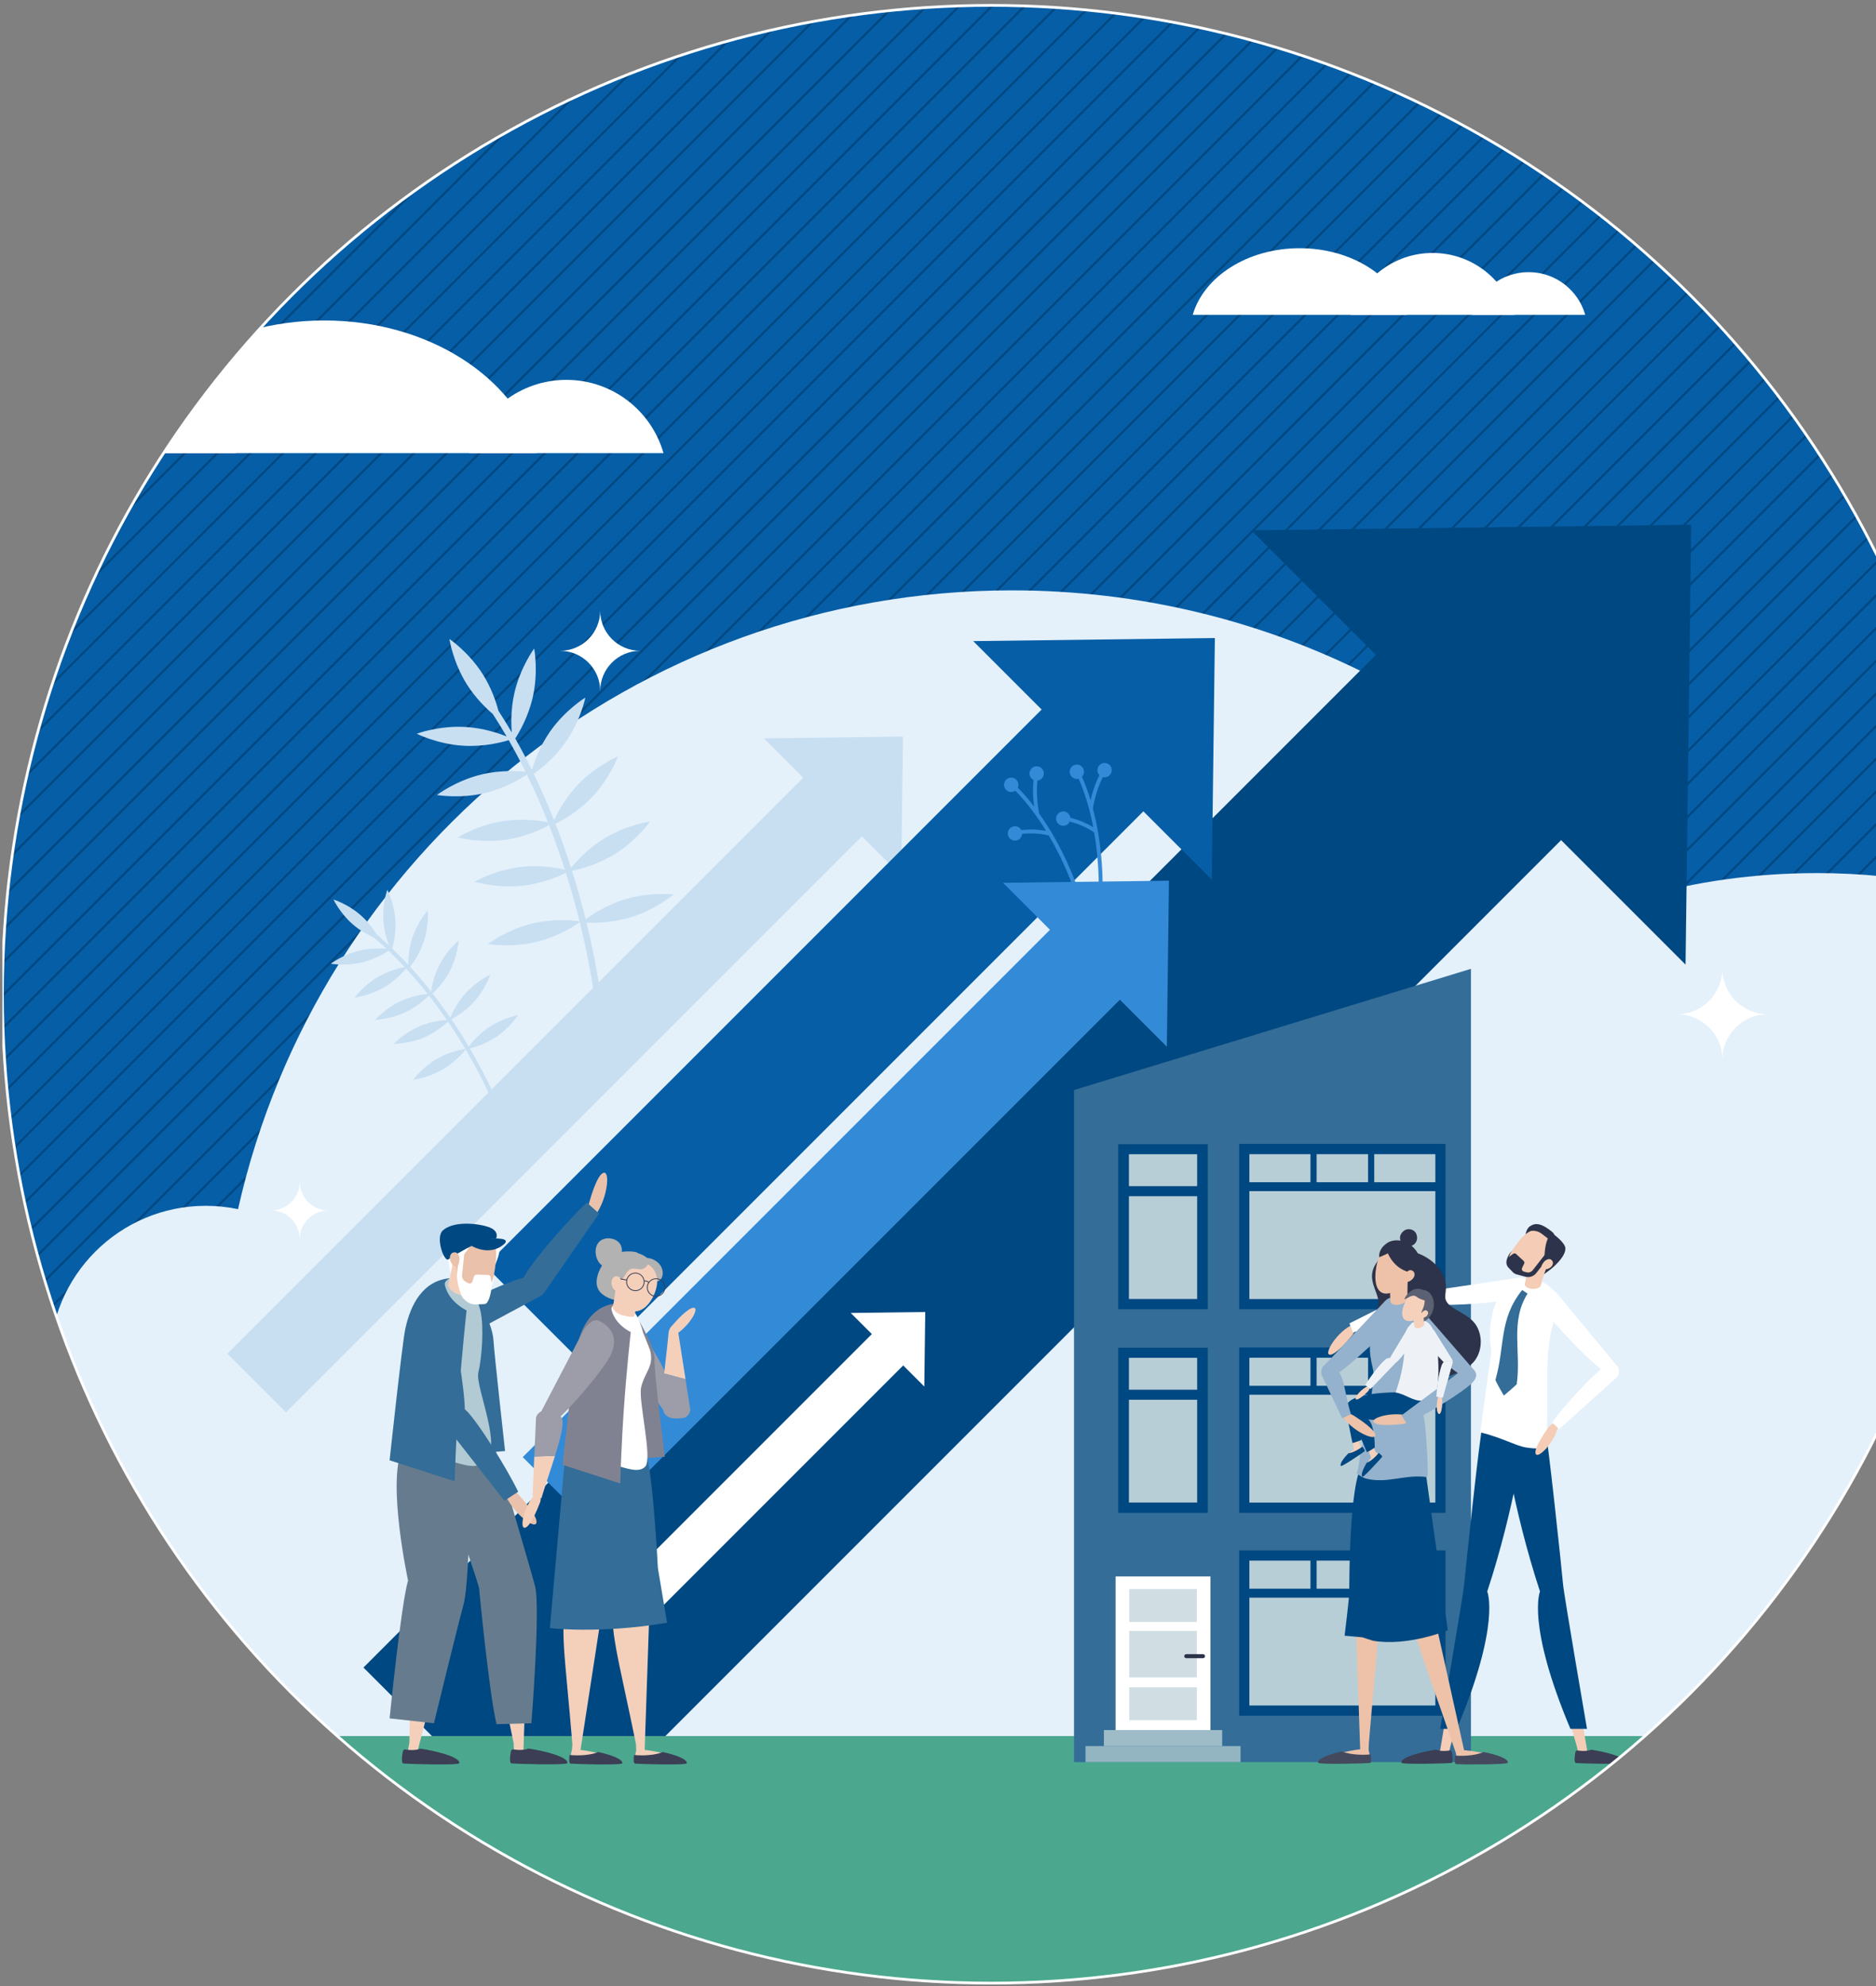 <svg xmlns="http://www.w3.org/2000/svg" xmlns:xlink="http://www.w3.org/1999/xlink" id="_&#x30EC;&#x30A4;&#x30E4;&#x30FC;_1" data-name="&#x30EC;&#x30A4;&#x30E4;&#x30FC; 1" width="684" height="724" viewBox="0 0 684 724"><rect x="0" y="0" width="684" height="724" fill="#808080" stroke="none"/><defs><clipPath id="clippath"><rect x=".88" y=".19" width="683.12" height="723.63" style="fill: none;"></rect></clipPath><clipPath id="clippath-1"><circle cx="361.35" cy="362.43" r="360.47" style="fill: none; stroke: #fff; stroke-miterlimit: 10;"></circle></clipPath><clipPath id="clippath-2"><circle cx="864.82" cy="148.66" r="117.97" style="fill: none;"></circle></clipPath><clipPath id="clippath-3"><circle cx="1124.82" cy="148.66" r="117.97" style="fill: none;"></circle></clipPath></defs><g style="clip-path: url(#clippath); fill: none;"><g><g style="clip-path: url(#clippath-1); fill: none;"><circle cx="361.35" cy="362.43" r="360.47" style="fill: #065ea6;"></circle><g><rect x="-645.12" y="130.9" width="1086.8" height=".78" transform="translate(-122.63 -33.48) rotate(-45)" style="fill: #004881;"></rect><rect x="-639.15" y="136.87" width="1086.8" height=".78" transform="translate(-125.12 -27.51) rotate(-45)" style="fill: #004881;"></rect><rect x="-633.18" y="142.84" width="1086.8" height=".78" transform="translate(-127.59 -21.54) rotate(-45)" style="fill: #004881;"></rect><rect x="-627.22" y="148.81" width="1086.8" height=".78" transform="translate(-130.06 -15.57) rotate(-45)" style="fill: #004881;"></rect><rect x="-621.25" y="154.78" width="1086.8" height=".78" transform="translate(-132.53 -9.6) rotate(-45)" style="fill: #004881;"></rect><rect x="-615.28" y="160.75" width="1086.8" height=".78" transform="translate(-135.01 -3.63) rotate(-45)" style="fill: #004881;"></rect><rect x="-609.31" y="166.72" width="1086.8" height=".78" transform="translate(-137.48 2.35) rotate(-45)" style="fill: #004881;"></rect><rect x="-603.34" y="172.69" width="1086.8" height=".78" transform="translate(-139.95 8.32) rotate(-45)" style="fill: #004881;"></rect><rect x="-597.37" y="178.66" width="1086.8" height=".78" transform="translate(-142.42 14.29) rotate(-45)" style="fill: #004881;"></rect><rect x="-591.4" y="184.63" width="1086.8" height=".78" transform="translate(-144.9 20.26) rotate(-45)" style="fill: #004881;"></rect><rect x="-585.43" y="190.59" width="1086.8" height=".78" transform="translate(-147.36 26.22) rotate(-45)" style="fill: #004881;"></rect><rect x="-579.46" y="196.56" width="1086.8" height=".78" transform="translate(-149.83 32.19) rotate(-45)" style="fill: #004881;"></rect><rect x="-573.49" y="202.53" width="1086.8" height=".78" transform="translate(-152.3 38.16) rotate(-45)" style="fill: #004881;"></rect><rect x="-567.52" y="208.5" width="1086.8" height=".78" transform="translate(-154.77 44.12) rotate(-45)" style="fill: #004881;"></rect><rect x="-561.55" y="214.47" width="1086.8" height=".78" transform="translate(-157.25 50.09) rotate(-45)" style="fill: #004881;"></rect><rect x="-555.58" y="220.44" width="1086.8" height=".78" transform="translate(-159.73 56.08) rotate(-45)" style="fill: #004881;"></rect><rect x="-549.61" y="226.41" width="1086.8" height=".78" transform="translate(-162.21 62.05) rotate(-45)" style="fill: #004881;"></rect><rect x="-543.64" y="232.38" width="1086.8" height=".78" transform="translate(-164.68 68.02) rotate(-45)" style="fill: #004881;"></rect><rect x="-537.67" y="238.35" width="1086.8" height=".78" transform="translate(-167.15 73.99) rotate(-45)" style="fill: #004881;"></rect><rect x="-531.7" y="244.32" width="1086.8" height=".78" transform="translate(-169.62 79.96) rotate(-45)" style="fill: #004881;"></rect><rect x="-525.74" y="250.29" width="1086.8" height=".78" transform="translate(-172.1 85.93) rotate(-45)" style="fill: #004881;"></rect><rect x="-519.77" y="256.26" width="1086.8" height=".78" transform="translate(-174.57 91.9) rotate(-45)" style="fill: #004881;"></rect><rect x="-513.8" y="262.23" width="1086.8" height=".78" transform="translate(-177.04 97.87) rotate(-45)" style="fill: #004881;"></rect><rect x="-507.83" y="268.2" width="1086.8" height=".78" transform="translate(-179.51 103.84) rotate(-45)" style="fill: #004881;"></rect><rect x="-501.86" y="274.17" width="1086.8" height=".78" transform="translate(-181.99 109.81) rotate(-45)" style="fill: #004881;"></rect><rect x="-495.89" y="280.14" width="1086.8" height=".78" transform="translate(-184.46 115.78) rotate(-45)" style="fill: #004881;"></rect><rect x="-489.92" y="286.11" width="1086.8" height=".78" transform="translate(-186.93 121.75) rotate(-45)" style="fill: #004881;"></rect><rect x="-483.95" y="292.08" width="1086.8" height=".78" transform="translate(-189.4 127.72) rotate(-45)" style="fill: #004881;"></rect><rect x="-477.98" y="298.04" width="1086.8" height=".78" transform="translate(-191.86 133.67) rotate(-45)" style="fill: #004881;"></rect><rect x="-472.01" y="304.01" width="1086.8" height=".78" transform="translate(-194.34 139.64) rotate(-45)" style="fill: #004881;"></rect><rect x="-466.04" y="309.98" width="1086.8" height=".78" transform="translate(-196.82 145.63) rotate(-45)" style="fill: #004881;"></rect><rect x="-460.07" y="315.95" width="1086.8" height=".78" transform="translate(-199.29 151.6) rotate(-45)" style="fill: #004881;"></rect><rect x="-454.1" y="321.92" width="1086.8" height=".78" transform="translate(-201.77 157.57) rotate(-45)" style="fill: #004881;"></rect><rect x="-448.13" y="327.89" width="1086.8" height=".78" transform="translate(-204.24 163.54) rotate(-45)" style="fill: #004881;"></rect><rect x="-442.16" y="333.86" width="1086.8" height=".78" transform="translate(-206.71 169.51) rotate(-45)" style="fill: #004881;"></rect><rect x="-436.19" y="339.83" width="1086.8" height=".78" transform="translate(-209.19 175.48) rotate(-45)" style="fill: #004881;"></rect><rect x="-430.22" y="345.8" width="1086.8" height=".78" transform="translate(-211.66 181.45) rotate(-45)" style="fill: #004881;"></rect><rect x="-424.25" y="351.77" width="1086.8" height=".78" transform="translate(-214.13 187.42) rotate(-45)" style="fill: #004881;"></rect><rect x="-418.29" y="357.74" width="1086.8" height=".78" transform="translate(-216.6 193.39) rotate(-45)" style="fill: #004881;"></rect><rect x="-412.32" y="363.71" width="1086.8" height=".78" transform="translate(-219.08 199.36) rotate(-45)" style="fill: #004881;"></rect><rect x="-406.35" y="369.68" width="1086.8" height=".78" transform="translate(-221.53 205.3) rotate(-45)" style="fill: #004881;"></rect><rect x="-400.38" y="375.65" width="1086.8" height=".78" transform="translate(-224.01 211.27) rotate(-45)" style="fill: #004881;"></rect><rect x="-394.41" y="381.62" width="1086.8" height=".78" transform="translate(-226.48 217.24) rotate(-45)" style="fill: #004881;"></rect><rect x="-388.44" y="387.59" width="1086.8" height=".78" transform="translate(-228.95 223.21) rotate(-45)" style="fill: #004881;"></rect><rect x="-382.47" y="393.56" width="1086.8" height=".78" transform="translate(-231.42 229.18) rotate(-45)" style="fill: #004881;"></rect><rect x="-376.5" y="399.52" width="1086.8" height=".78" transform="translate(-233.9 235.15) rotate(-45)" style="fill: #004881;"></rect><rect x="-370.53" y="405.49" width="1086.8" height=".78" transform="translate(-236.37 241.12) rotate(-45)" style="fill: #004881;"></rect><rect x="-364.56" y="411.46" width="1086.8" height=".78" transform="translate(-238.84 247.09) rotate(-45)" style="fill: #004881;"></rect><rect x="-358.59" y="417.43" width="1086.8" height=".78" transform="translate(-241.32 253.06) rotate(-45)" style="fill: #004881;"></rect><rect x="-352.62" y="423.4" width="1086.8" height=".78" transform="translate(-243.81 259.07) rotate(-45.01)" style="fill: #004881;"></rect><rect x="-346.65" y="429.37" width="1086.8" height=".78" transform="translate(-246.28 265.04) rotate(-45.01)" style="fill: #004881;"></rect><rect x="-340.68" y="435.34" width="1086.8" height=".78" transform="translate(-248.75 271.02) rotate(-45.01)" style="fill: #004881;"></rect><rect x="-334.71" y="441.31" width="1086.8" height=".78" transform="translate(-251.22 276.99) rotate(-45.01)" style="fill: #004881;"></rect><rect x="-328.74" y="447.28" width="1086.8" height=".78" transform="translate(-253.7 282.96) rotate(-45.01)" style="fill: #004881;"></rect><rect x="-322.77" y="453.25" width="1086.8" height=".78" transform="translate(-256.17 288.93) rotate(-45.01)" style="fill: #004881;"></rect><rect x="-316.81" y="459.22" width="1086.8" height=".78" transform="translate(-258.64 294.9) rotate(-45.01)" style="fill: #004881;"></rect><rect x="-310.84" y="465.19" width="1086.8" height=".78" transform="translate(-261.12 300.87) rotate(-45.01)" style="fill: #004881;"></rect><rect x="-304.87" y="471.16" width="1086.8" height=".78" transform="translate(-263.57 306.78) rotate(-45)" style="fill: #004881;"></rect><rect x="-298.9" y="477.13" width="1086.8" height=".78" transform="translate(-266.04 312.75) rotate(-45)" style="fill: #004881;"></rect><rect x="-292.93" y="483.1" width="1086.8" height=".78" transform="translate(-268.51 318.72) rotate(-45)" style="fill: #004881;"></rect><rect x="-286.96" y="489.07" width="1086.8" height=".78" transform="translate(-270.99 324.69) rotate(-45)" style="fill: #004881;"></rect><rect x="-280.99" y="495.04" width="1086.8" height=".78" transform="translate(-273.46 330.66) rotate(-45)" style="fill: #004881;"></rect><rect x="-275.02" y="501.01" width="1086.8" height=".78" transform="translate(-275.93 336.63) rotate(-45)" style="fill: #004881;"></rect><rect x="-269.05" y="506.97" width="1086.8" height=".78" transform="translate(-278.42 342.66) rotate(-45.01)" style="fill: #004881;"></rect><rect x="-263.08" y="512.94" width="1086.8" height=".78" transform="translate(-280.9 348.63) rotate(-45.01)" style="fill: #004881;"></rect><rect x="-257.11" y="518.91" width="1086.8" height=".78" transform="translate(-283.37 354.6) rotate(-45.01)" style="fill: #004881;"></rect><rect x="-251.14" y="524.88" width="1086.8" height=".78" transform="translate(-285.84 360.57) rotate(-45.01)" style="fill: #004881;"></rect><rect x="-245.17" y="530.85" width="1086.8" height=".78" transform="translate(-288.31 366.54) rotate(-45.01)" style="fill: #004881;"></rect><rect x="-239.2" y="536.82" width="1086.8" height=".78" transform="translate(-290.79 372.51) rotate(-45.01)" style="fill: #004881;"></rect><rect x="-233.23" y="542.79" width="1086.8" height=".78" transform="translate(-293.26 378.48) rotate(-45.01)" style="fill: #004881;"></rect><rect x="-227.26" y="548.76" width="1086.8" height=".78" transform="translate(-295.73 384.45) rotate(-45.01)" style="fill: #004881;"></rect><rect x="-221.29" y="554.73" width="1086.8" height=".78" transform="translate(-298.2 390.42) rotate(-45.01)" style="fill: #004881;"></rect><rect x="-215.32" y="560.7" width="1086.8" height=".78" transform="translate(-300.66 396.32) rotate(-45)" style="fill: #004881;"></rect><rect x="-209.36" y="566.67" width="1086.8" height=".78" transform="translate(-303.13 402.29) rotate(-45)" style="fill: #004881;"></rect><rect x="-203.39" y="572.64" width="1086.8" height=".78" transform="translate(-305.6 408.26) rotate(-45)" style="fill: #004881;"></rect><rect x="-197.42" y="578.61" width="1086.8" height=".78" transform="translate(-308.08 414.23) rotate(-45)" style="fill: #004881;"></rect><rect x="-191.45" y="584.58" width="1086.8" height=".78" transform="translate(-310.55 420.2) rotate(-45)" style="fill: #004881;"></rect><rect x="-185.48" y="590.55" width="1086.8" height=".78" transform="translate(-313.04 426.25) rotate(-45.01)" style="fill: #004881;"></rect><rect x="-179.51" y="596.52" width="1086.8" height=".78" transform="translate(-315.51 432.22) rotate(-45.01)" style="fill: #004881;"></rect><rect x="-173.54" y="602.49" width="1086.8" height=".78" transform="translate(-317.99 438.19) rotate(-45.01)" style="fill: #004881;"></rect><rect x="-167.57" y="608.46" width="1086.8" height=".78" transform="translate(-320.46 444.16) rotate(-45.01)" style="fill: #004881;"></rect><rect x="-161.6" y="614.42" width="1086.8" height=".78" transform="translate(-322.93 450.13) rotate(-45.01)" style="fill: #004881;"></rect><rect x="-155.63" y="620.39" width="1086.8" height=".78" transform="translate(-325.4 456.1) rotate(-45.01)" style="fill: #004881;"></rect><rect x="-149.66" y="626.36" width="1086.8" height=".78" transform="translate(-327.88 462.07) rotate(-45.01)" style="fill: #004881;"></rect><rect x="-143.69" y="632.33" width="1086.8" height=".78" transform="translate(-330.35 468.04) rotate(-45.01)" style="fill: #004881;"></rect><rect x="-137.72" y="638.3" width="1086.8" height=".78" transform="translate(-332.82 474.01) rotate(-45.01)" style="fill: #004881;"></rect><rect x="-131.75" y="644.27" width="1086.8" height=".78" transform="translate(-335.27 479.89) rotate(-45)" style="fill: #004881;"></rect><rect x="-125.78" y="650.24" width="1086.8" height=".78" transform="translate(-337.75 485.86) rotate(-45)" style="fill: #004881;"></rect><rect x="-119.81" y="656.21" width="1086.8" height=".78" transform="translate(-340.22 491.83) rotate(-45)" style="fill: #004881;"></rect><rect x="-113.84" y="662.18" width="1086.8" height=".78" transform="translate(-342.69 497.8) rotate(-45)" style="fill: #004881;"></rect><rect x="-107.87" y="668.15" width="1086.8" height=".78" transform="translate(-345.17 503.77) rotate(-45)" style="fill: #004881;"></rect><rect x="-101.91" y="674.12" width="1086.8" height=".78" transform="translate(-347.64 509.74) rotate(-45)" style="fill: #004881;"></rect><rect x="-95.94" y="680.09" width="1086.8" height=".78" transform="translate(-350.11 515.71) rotate(-45)" style="fill: #004881;"></rect><rect x="-89.97" y="686.06" width="1086.8" height=".78" transform="translate(-352.58 521.68) rotate(-45)" style="fill: #004881;"></rect><rect x="-84" y="692.03" width="1086.8" height=".78" transform="translate(-355.06 527.65) rotate(-45)" style="fill: #004881;"></rect><rect x="-78.03" y="698" width="1086.8" height=".78" transform="translate(-357.55 533.71) rotate(-45.01)" style="fill: #004881;"></rect><rect x="-72.06" y="703.97" width="1086.8" height=".78" transform="translate(-360.02 539.68) rotate(-45.01)" style="fill: #004881;"></rect><rect x="-66.09" y="709.94" width="1086.8" height=".78" transform="translate(-362.49 545.65) rotate(-45.01)" style="fill: #004881;"></rect><rect x="-60.12" y="715.9" width="1086.8" height=".78" transform="translate(-364.97 551.62) rotate(-45.01)" style="fill: #004881;"></rect><rect x="-54.15" y="721.87" width="1086.8" height=".78" transform="translate(-367.44 557.59) rotate(-45.01)" style="fill: #004881;"></rect><rect x="-48.18" y="727.84" width="1086.8" height=".78" transform="translate(-369.91 563.57) rotate(-45.01)" style="fill: #004881;"></rect><rect x="-42.21" y="733.81" width="1086.8" height=".78" transform="translate(-372.36 569.43) rotate(-45)" style="fill: #004881;"></rect><rect x="-36.24" y="739.78" width="1086.8" height=".78" transform="translate(-374.85 575.46) rotate(-45)" style="fill: #004881;"></rect><rect x="-30.27" y="745.75" width="1086.8" height=".78" transform="translate(-377.31 581.37) rotate(-45)" style="fill: #004881;"></rect><rect x="-24.3" y="751.72" width="1086.8" height=".78" transform="translate(-379.78 587.34) rotate(-45)" style="fill: #004881;"></rect><rect x="-18.33" y="757.69" width="1086.8" height=".78" transform="translate(-382.25 593.31) rotate(-45)" style="fill: #004881;"></rect><rect x="-12.36" y="763.66" width="1086.8" height=".78" transform="translate(-384.73 599.28) rotate(-45)" style="fill: #004881;"></rect><rect x="-6.39" y="769.63" width="1086.8" height=".78" transform="translate(-387.2 605.25) rotate(-45)" style="fill: #004881;"></rect><rect x="-.43" y="775.6" width="1086.8" height=".78" transform="translate(-389.67 611.22) rotate(-45)" style="fill: #004881;"></rect><rect x="5.54" y="781.57" width="1086.8" height=".78" transform="translate(-392.15 617.19) rotate(-45)" style="fill: #004881;"></rect><rect x="11.51" y="787.54" width="1086.8" height=".78" transform="translate(-394.64 623.27) rotate(-45.01)" style="fill: #004881;"></rect><rect x="17.48" y="793.51" width="1086.8" height=".78" transform="translate(-397.11 629.24) rotate(-45.01)" style="fill: #004881;"></rect><rect x="23.45" y="799.48" width="1086.8" height=".78" transform="translate(-399.58 635.21) rotate(-45.01)" style="fill: #004881;"></rect><rect x="26.8" y="808.04" width="1086.8" height=".78" transform="translate(-404.66 640.08) rotate(-45.01)" style="fill: #004881;"></rect><rect x="30.14" y="816.6" width="1086.8" height=".78" transform="translate(-409.71 644.84) rotate(-45)" style="fill: #004881;"></rect><rect x="33.48" y="825.16" width="1086.8" height=".78" transform="translate(-414.79 649.71) rotate(-45)" style="fill: #004881;"></rect><rect x="36.83" y="833.72" width="1086.8" height=".78" transform="translate(-419.88 654.7) rotate(-45.01)" style="fill: #004881;"></rect><rect x="40.17" y="842.28" width="1086.8" height=".78" transform="translate(-424.96 659.57) rotate(-45.01)" style="fill: #004881;"></rect></g><path d="m662.25,318.27c-22.44,0-44.15,3.11-64.72,8.92-52.91-68.13-135.61-111.98-228.56-111.98-137.87,0-253.18,96.46-282.18,225.56-3.79-.79-7.72-1.22-11.74-1.22-31.46,0-56.97,25.51-56.97,56.97,0,3.91.4,7.73,1.15,11.41-53.13,13.65-94.49,56.64-105.81,110.67-2.02,9.65-3.09,19.66-3.09,29.91,0,27.19,7.48,52.63,20.48,74.38h900.65c28.24-28.62,49.27-64.37,60.15-104.3,5.44-19.96,8.35-40.96,8.35-62.64,0-131.27-106.42-237.69-237.69-237.69Z" style="fill: #e4f1fb;"></path><g><path d="m206.5,138.47c16.82,0,31.01,11.28,35.41,26.7h-70.83c4.4-15.41,18.59-26.7,35.41-26.7Z" style="fill: #fff;"></path><path d="m33.89,125.84c24.78,0,45.69,16.62,52.17,39.33H-18.28c6.48-22.7,27.38-39.33,52.17-39.33Z" style="fill: #fff;"></path><path d="m195.79,165.17c-8-27.68-39.7-48.35-77.59-48.35s-69.59,20.67-77.59,48.35h155.18Z" style="fill: #fff;"></path></g><g><path d="m522.33,92.21c14.22,0,26.2,9.53,29.92,22.56h-59.84c3.72-13.02,15.71-22.56,29.92-22.56Z" style="fill: #fff;"></path><path d="m557.34,99.2c9.81,0,18.08,6.58,20.65,15.57h-41.3c2.56-8.99,10.84-15.57,20.65-15.57Z" style="fill: #fff;"></path><path d="m512.84,114.77c-4.02-13.91-19.95-24.29-38.98-24.29s-34.96,10.39-38.98,24.29h77.97Z" style="fill: #fff;"></path></g><path d="m204.21,237.24c8.08,0,14.62-6.55,14.62-14.62,0,8.08,6.55,14.62,14.62,14.62-8.08,0-14.62,6.55-14.62,14.62,0-8.08-6.55-14.62-14.62-14.62Z" style="fill: #fff;"></path><path d="m98.84,441.23c5.77,0,10.45-4.68,10.45-10.45,0,5.77,4.68,10.45,10.45,10.45-5.77,0-10.45,4.68-10.45,10.45,0-5.77-4.68-10.45-10.45-10.45Z" style="fill: #fff;"></path><path d="m611.44,369.71c9.14,0,16.55-7.41,16.55-16.55,0,9.14,7.41,16.55,16.55,16.55-9.14,0-16.55,7.41-16.55,16.55,0-9.14-7.41-16.55-16.55-16.55Z" style="fill: #fff;"></path><path d="m506.43,264.58c6.27,0,11.35-5.08,11.35-11.35,0,6.27,5.08,11.35,11.35,11.35-6.27,0-11.35,5.08-11.35,11.35,0-6.27-5.08-11.35-11.35-11.35Z" style="fill: #fff;"></path><circle cx="361.35" cy="362.43" r="360.47" style="fill: none;"></circle><rect x=".88" y="-5.75" width="643.1" height="729.56" style="fill: none;"></rect><g><polygon points="616.61 191.29 456.27 193.33 614.56 351.63 616.61 191.29" style="fill: #004881;"></polygon><rect x="304.38" y="192.92" width="95.5" height="525.69" transform="translate(278.86 1027.03) rotate(-135)" style="fill: #004881;"></rect></g><g><polygon points="329.24 268.49 278.48 269.14 328.6 319.26 329.24 268.49" style="fill: #c8dff2;"></polygon><rect x="183.84" y="249.73" width="30.24" height="298.09" transform="translate(57.68 821.44) rotate(-135)" style="fill: #c8dff2;"></rect></g><g><polygon points="442.95 232.58 354.85 233.7 441.82 320.68 442.95 232.58" style="fill: #065ea6;"></polygon><rect x="271.4" y="233.47" width="52.47" height="288.84" transform="translate(240.88 855.56) rotate(-135)" style="fill: #065ea6;"></rect></g><g><polygon points="426.21 321.03 365.69 321.8 425.44 381.56 426.21 321.03" style="fill: #338ad7;"></polygon><g><path d="m367.94,283.56c1.38-.42,2.84.36,3.26,1.75.19.62.13,1.25-.11,1.8,2.16,2.2,4.14,4.53,5.96,6.91-.32-2.45-.62-6.11-.19-9.71-.65-.3-1.17-.87-1.39-1.61-.42-1.38.36-2.84,1.75-3.26,1.38-.42,2.84.36,3.26,1.75s-.36,2.84-1.75,3.26c-.16.05-.32.08-.48.1-.61,5.39.46,11.08.63,11.96,3.84,5.4,6.82,10.81,8.91,15.1,3.77,7.72,5.61,13.62,5.63,13.67l-1.35.42c-.02-.06-1.83-5.85-5.55-13.47-1.12-2.29-2.49-4.91-4.11-7.66-.98-.27-4.7-1.13-9.74-.6-.07,1.06-.78,2.02-1.85,2.34-1.38.42-2.84-.36-3.26-1.75-.42-1.38.36-2.84,1.75-3.26,1.22-.37,2.5.19,3.07,1.28,4-.44,7.2-.05,9.03.31-2.99-4.87-6.73-10.07-11.22-14.67-.22.15-.47.28-.74.36-1.38.42-2.84-.36-3.26-1.75-.42-1.38.36-2.84,1.75-3.26Z" style="fill: #338ad7;"></path><path d="m398.96,303.47c-.82-.59-4-2.71-8.91-4-.44.97-1.44,1.62-2.56,1.54-1.44-.1-2.53-1.34-2.44-2.78.1-1.44,1.34-2.53,2.78-2.44,1.27.08,2.27,1.06,2.42,2.28,3.9,1,6.75,2.49,8.35,3.47-1.08-5.61-2.75-11.79-5.33-17.68-.26.07-.54.1-.82.08-1.44-.1-2.53-1.34-2.44-2.78.1-1.44,1.34-2.53,2.78-2.44,1.44.1,2.53,1.34,2.44,2.78-.04.65-.32,1.22-.74,1.65,1.24,2.82,2.28,5.7,3.14,8.56.56-2.4,1.58-5.94,3.24-9.16-.5-.51-.79-1.22-.74-1.99.1-1.44,1.34-2.53,2.78-2.44s2.53,1.34,2.44,2.78c-.1,1.44-1.34,2.53-2.78,2.44-.17-.01-.33-.04-.48-.08-2.47,4.83-3.48,10.53-3.62,11.42,1.7,6.4,2.57,12.52,3.02,17.27.81,8.55.46,14.72.45,14.78l-1.41-.08c0-.06.35-6.12-.45-14.56-.24-2.54-.6-5.47-1.15-8.62Z" style="fill: #338ad7;"></path></g><rect x="281.91" y="310.7" width="36.05" height="273.22" transform="translate(195.73 975.69) rotate(-135)" style="fill: #338ad7;"></rect></g><path d="m227.89,327.8c-6.72,2.04-11.98,5.55-14.34,7.3-.05-.2-.1-.4-.15-.6-1.29-5.14-2.89-10.91-4.84-17.09,2.7-.53,9.09-2.1,15.35-5.92,8.23-5.02,13.11-12.02,13.11-12.02,0,0-8.46,1.14-16.69,6.16-6.05,3.69-10.29,8.45-12.11,10.72-1.64-5.12-3.53-10.51-5.69-16.06,2.53-1.24,8.22-4.38,13.22-9.6,6.67-6.96,9.6-14.98,9.6-14.98,0,0-7.89,3.26-14.56,10.22-4.66,4.86-7.49,10.24-8.78,13.04-2.19-5.53-4.65-11.21-7.41-16.91,2.31-1.61,7.46-5.58,11.62-11.51,5.53-7.89,7.2-16.26,7.2-16.26,0,0-7.3,4.43-12.83,12.32-3.81,5.44-5.79,11.1-6.65,14.1-1.89-3.84-3.91-7.68-6.08-11.51,1.54-2.38,4.78-7.99,6.38-15.02,2.14-9.4.52-17.78.52-17.78,0,0-5.08,6.86-7.22,16.26-1.3,5.71-1.21,11.04-.94,14.35-1.55-2.66-3.18-5.31-4.88-7.93-.84-3.21-2.53-8.28-5.66-13.24-5.14-8.15-12.21-12.93-12.21-12.93,0,0,1.26,8.44,6.4,16.6,3.1,4.91,6.89,8.6,9.42,10.75,1.76,2.71,3.44,5.45,5.04,8.2-2.9-1.18-8.55-3.11-15.15-3.47-9.62-.53-17.62,2.47-17.62,2.47,0,0,7.61,3.86,17.24,4.39,7.31.4,13.67-1.23,16.31-2.04,2.19,3.83,4.23,7.69,6.14,11.54-2.88-.31-9.25-.69-16.16.99-9.37,2.27-16.15,7.45-16.15,7.45,0,0,8.4,1.5,17.77-.77,7.12-1.73,12.74-5.13,15.03-6.66,2.86,5.85,5.39,11.68,7.64,17.35-2.88-.57-9.14-1.47-16.1-.43-9.53,1.43-16.75,5.99-16.75,5.99,0,0,8.24,2.23,17.77.8,7.18-1.08,13.04-3.93,15.5-5.28,2.19,5.6,4.1,11.05,5.76,16.21-2.9-.67-9.07-1.77-15.98-.99-9.58,1.09-16.95,5.39-16.95,5.39,0,0,8.15,2.53,17.73,1.44,7.12-.81,13.02-3.39,15.58-4.66,1.93,6.1,3.5,11.79,4.78,16.87.06.25.13.51.19.76-1.91-.27-9.24-1.1-17.28.85-9.37,2.27-16.15,7.45-16.15,7.45,0,0,8.4,1.5,17.77-.77,8.04-1.95,14.18-6.04,15.75-7.16,5.14,20.84,6.42,35.7,6.43,35.85l2.35-.2c-.01-.15-1.27-14.85-6.32-35.52,2.91.15,9.27.15,16.05-1.91,9.22-2.8,15.7-8.36,15.7-8.36,0,0-8.48-1.01-17.7,1.79Z" style="fill: #c8dff2;"></path><path d="m178.38,374.37c-3.75,2.49-6.33,5.61-7.46,7.12-.07-.11-.13-.23-.2-.34-1.74-2.92-3.78-6.17-6.12-9.6,1.56-.83,5.19-2.96,8.33-6.46,4.13-4.6,5.83-9.79,5.83-9.79,0,0-4.98,2.25-9.11,6.85-3.04,3.38-4.76,7.08-5.46,8.81-1.95-2.84-4.1-5.8-6.45-8.81,1.33-1.23,4.24-4.2,6.35-8.33,2.81-5.5,3.14-10.96,3.14-10.96,0,0-4.24,3.45-7.06,8.95-1.97,3.84-2.72,7.66-2.99,9.62-2.36-2.99-4.92-6.02-7.66-9.02,1.12-1.41,3.55-4.8,5.01-9.21,1.94-5.86,1.43-11.31,1.43-11.31,0,0-3.66,4.06-5.61,9.92-1.34,4.04-1.51,7.88-1.49,9.88-1.86-2.01-3.81-4-5.85-5.94.5-1.74,1.46-5.78,1.15-10.39-.42-6.16-2.95-11.01-2.95-11.01,0,0-1.86,5.14-1.44,11.31.25,3.74,1.29,7,2.06,8.98-1.44-1.35-2.93-2.67-4.45-3.97-1.11-1.81-3.08-4.61-5.91-7.09-4.66-4.06-9.88-5.69-9.88-5.69,0,0,2.33,4.95,6.98,9.01,2.8,2.45,5.81,4.01,7.76,4.87,1.58,1.34,3.11,2.71,4.6,4.11-2-.19-5.82-.33-9.94.66-6.01,1.44-10.36,4.76-10.36,4.76,0,0,5.38.97,11.39-.48,4.56-1.1,8.17-3.27,9.64-4.25,2.05,1.95,4.01,3.94,5.89,5.96-1.83.34-5.81,1.28-9.74,3.58-5.33,3.12-8.54,7.55-8.54,7.55,0,0,5.43-.63,10.77-3.74,4.05-2.37,6.88-5.49,8-6.86,2.83,3.07,5.46,6.17,7.88,9.24-1.87.18-5.88.78-9.96,2.7-5.59,2.63-9.18,6.76-9.18,6.76,0,0,5.47-.14,11.06-2.78,4.21-1.98,7.28-4.81,8.54-6.09,2.38,3.04,4.55,6.03,6.52,8.89-1.9.12-5.89.58-9.99,2.34-5.68,2.43-9.42,6.43-9.42,6.43,0,0,5.47.05,11.15-2.38,4.22-1.81,7.37-4.48,8.71-5.73,2.31,3.39,4.32,6.59,6.04,9.47.09.14.17.29.26.43-1.23.18-5.87,1.02-10.45,3.7-5.33,3.12-8.54,7.55-8.54,7.55,0,0,5.43-.63,10.77-3.74,4.58-2.68,7.59-6.32,8.35-7.29,6.99,11.84,10.51,20.73,10.54,20.82l1.41-.55c-.04-.09-3.52-8.88-10.41-20.64,1.81-.45,5.72-1.62,9.5-4.13,5.15-3.42,8.1-8.02,8.1-8.02,0,0-5.39.94-10.53,4.35Z" style="fill: #c8dff2;"></path><rect x="31.88" y="632.83" width="658.94" height="90.08" style="fill: #4ba88f;"></rect><g><polygon points="337.35 478.27 310.19 478.61 337.01 505.43 337.35 478.27" style="fill: #fff;"></polygon><rect x="265.33" y="470.62" width="16.18" height="143.18" transform="translate(83.35 1118.94) rotate(-135)" style="fill: #fff;"></rect></g><g><polygon points="536.32 353.16 536.32 642.32 391.59 642.32 391.59 397.34 536.32 353.16" style="fill: #336d98;"></polygon><g><rect x="451.81" y="565.16" width="75.23" height="60.26" style="fill: #004881;"></rect><rect x="463.03" y="561.38" width="52.8" height="67.81" transform="translate(1084.71 105.86) rotate(90)" style="fill: #b8ced6;"></rect><rect x="454.23" y="579.12" width="70.97" height="3.26" style="fill: #004881;"></rect><g><rect x="477.8" y="566.27" width="2.24" height="15.09" style="fill: #004881;"></rect><rect x="498.81" y="566.27" width="2.24" height="15.09" style="fill: #004881;"></rect></g></g><rect x="407.73" y="491.29" width="32.64" height="60.17" style="fill: #004881;"></rect><g><rect x="451.81" y="491.19" width="75.23" height="60.26" style="fill: #004881;"></rect><rect x="463.03" y="487.42" width="52.8" height="67.81" transform="translate(1010.75 31.9) rotate(90)" style="fill: #b8ced6;"></rect><rect x="454.23" y="505.16" width="70.97" height="3.26" style="fill: #004881;"></rect><g><rect x="477.8" y="492.31" width="2.24" height="15.09" style="fill: #004881;"></rect><rect x="498.81" y="492.31" width="2.24" height="15.09" style="fill: #004881;"></rect></g></g><rect x="411.61" y="494.96" width="24.88" height="11.62" style="fill: #b8ced6;"></rect><rect x="411.61" y="510.25" width="24.88" height="37.46" style="fill: #b8ced6;"></rect><rect x="407.73" y="417.08" width="32.64" height="60.17" style="fill: #004881;"></rect><g><rect x="451.81" y="416.99" width="75.23" height="60.26" style="fill: #004881;"></rect><rect x="463.03" y="413.21" width="52.8" height="67.81" transform="translate(936.54 -42.31) rotate(90)" style="fill: #b8ced6;"></rect><rect x="454.23" y="430.95" width="70.97" height="3.26" style="fill: #004881;"></rect><g><rect x="477.8" y="418.1" width="2.24" height="15.09" style="fill: #004881;"></rect><rect x="498.81" y="418.1" width="2.24" height="15.09" style="fill: #004881;"></rect></g></g><rect x="411.61" y="420.75" width="24.88" height="11.62" style="fill: #b8ced6;"></rect><rect x="411.61" y="436.05" width="24.88" height="37.46" style="fill: #b8ced6;"></rect><g><rect x="395.78" y="636.48" width="56.53" height="5.84" style="fill: #93b5c2;"></rect><rect x="402.49" y="630.65" width="43.12" height="5.84" style="fill: #9ebcc8;"></rect><rect x="406.75" y="574.65" width="34.59" height="56" style="fill: #fff;"></rect><rect x="411.73" y="579.27" width="24.64" height="11.96" style="fill: #d0dee4;"></rect><rect x="411.73" y="615.07" width="24.64" height="11.96" style="fill: #d0dee4;"></rect><rect x="411.73" y="594.5" width="24.64" height="16.95" style="fill: #d0dee4;"></rect><path d="m438.61,604.46h-6.09c-.41,0-.74-.33-.74-.74h0c0-.41.33-.74.74-.74h6.09c.41,0,.74.33.74.74h0c0,.41-.33.74-.74.74Z" style="fill: #2d334a;"></path></g></g><g><g><path d="m555.07,472.93c4.14-1.26,2.62-4.63,2.62-4.74-.02-1.3-2.17-2.63-3.75-2.48l-34.9,5.2c-.57.03-.54.97-.53,1.54,0,.19.06.37.15.52.46,1.26,1.94,2.22,3.29,2.41,7.04,1,27.74-.83,33.12-2.46Z" style="fill: #fff;"></path><path d="m542.03,582.8c-.58-2.14-1.48-3.34-3.3-3.71-2-.4-3.93.93-4.27,2.93l-9.38,56.01c-.15.88.43,1.72,1.31,1.9.88.18,1.74-.37,1.95-1.24l.57-2.39c10.84-37.44,14.61-45.85,13.12-53.5Z" style="fill: #f5ccb5;"></path><path d="m551.88,532.06c-.88-6.74-4.34-8.14-6.79-8.25-.16-.05-.33-.09-.5-.11-2.01-.3-3.88,1.13-4.11,3.15l-6.44,56.42c-.1.89.52,1.7,1.41,1.83.3.04.59,0,.85-.1,2.07-.39,3.79-1.88,4.43-3.93,3.36-10.66,12.31-40.25,11.16-49.01Z" style="fill: #d9ad93;"></path><path d="m526.53,638.27c-1.22,0-2.29-.18-2.93-.46-4.26.6-12.93,2.59-12.66,4.72.1.78,17.02.27,18.19.14.83-.1.49-2.55.22-3.99-.08-.41-.47-.67-.88-.59-.56.11-1.22.17-1.94.17Z" style="fill: #3b3e54;"></path><path d="m556.04,521.64s-3.7,27.9-13.78,58.49c0,0,5.04,11.76-11.09,50.08h-6.05s8.4-48.74,8.74-52.77c.34-4.03,5.71-55.12,6.72-57.81l15.46,2.02Z" style="fill: #004881;"></path><path d="m561.72,582.8c.58-2.14,1.48-3.34,3.3-3.71,2-.4,3.93.93,4.27,2.93l9.38,56.01c.15.88-.43,1.72-1.31,1.9-.88.18-1.74-.37-1.95-1.24l-.57-2.39c-10.84-37.44-14.61-45.85-13.12-53.5Z" style="fill: #f5ccb5;"></path><path d="m551.88,532.06c.88-6.74,4.34-8.14,6.79-8.25.16-.05.33-.09.5-.11,2.01-.3,3.88,1.13,4.11,3.15l6.44,56.42c.1.89-.52,1.7-1.41,1.83-.3.04-.59,0-.85-.1-2.07-.39-3.79-1.88-4.43-3.93-3.36-10.66-12.31-40.25-11.16-49.01Z" style="fill: #d9ad93;"></path><path d="m577.22,638.27c1.22,0,2.29-.18,2.93-.46,4.26.6,12.93,2.59,12.66,4.72-.1.78-17.02.27-18.19.14-.83-.1-.49-2.55-.22-3.99.08-.41.47-.67.88-.59.56.11,1.22.17,1.94.17Z" style="fill: #3b3e54;"></path><path d="m547.71,521.64s3.7,27.9,13.78,58.49c0,0-5.04,11.76,11.09,50.08h6.05s-8.4-48.74-8.74-52.77c-.34-4.03-5.71-55.12-6.72-57.81l-15.46,2.02Z" style="fill: #004881;"></path><path d="m561.89,475.91c-2.24-3.7,1.15-5.2,1.22-5.28.88-.95,3.37-.5,4.44.66l22.48,27.2c.4.4-.25,1.08-.64,1.5-.13.14-.29.24-.46.29-1.18.63-2.93.36-4.06-.4-5.9-3.96-20.08-19.15-22.99-23.96Z" style="fill: #fff;"></path><path d="m543.84,492.1c1.34-6.33,3.47-17.31,4.57-19.62,3.28-6.91,13.04-7.3,16.84-3.2.5.53,4.57,3.2,2.58,8.43-5.55,14.59-2.86,26.37-4.06,50.3-2.75.05-6.08.05-8.73-.67-1.69-.46-3.3-1.14-4.93-1.77-3.67-1.42-6.56-2.52-10.38-3.44.08-1.25,3.96-29.25,4.12-30.03Z" style="fill: #fff;"></path><ellipse cx="548.23" cy="484.25" rx="12.97" ry="4.89" transform="translate(19.88 990.12) rotate(-85.21)" style="fill: #fff;"></ellipse><g><path d="m549.28,459.7s.39-2.66,2.48-4.05,1.54,1.22,1.54,1.22l-4.02,2.83Z" style="fill: #2d334a;"></path><path d="m565.62,462.48c-.22.15-3.99,3.27-4.7,2.96-.98-.43,1.04-3.34,1.04-3.34l3.66.39Z" style="fill: #2d334a;"></path><path d="m556.17,450.47s.17-2.53,1.74-3.52c1.49-.94,3.59-1.65,8.23,2.3.66.56.83,1.52.39,2.28l-1.23,2.14-9.13-3.2Z" style="fill: #2d334a;"></path><path d="m563.83,459.92c-2.22,2.84-4.27,5.02-6.98,5.22-.95.07-2.03-.02-3.13-.46-.68-.27-1.37-.68-2.03-1.26-1.72-1.52-2.1-3.09-1.66-4.79.5-1.95,2.08-4.05,3.94-6.43,3.49-4.45,7.47-4.99,10.19-2.86,2.72,2.13,3.15,6.12-.33,10.58Z" style="fill: #f5ccb5;"></path><path d="m564.88,459.29l-5.55-2.11c-.29.76-2.91,8.03-3.39,10.91-.03.92,1.29,1.7,2.93,1.75,1.48.04,2.72-.53,2.97-1.31h0c.28-1.73,2.02-6.58,3.03-9.24Z" style="fill: #f5ccb5;"></path><path d="m565.29,462.74s-1.51-.37-1.93-2.11c-.55-2.29.01-6.27.53-7.92.9-2.92,2.05-3.17,2.05-3.17,0,0,4.7,3.25,4.81,5.5.15,3.37-5.45,7.71-5.45,7.71Z" style="fill: #2d334a;"></path><path d="m563.92,456.52l-5.08,6.5c-.54.69-1.43.99-2.27.76l-.97-.26c-.59-.16-.9-.82-.62-1.37l.74-1.51c.17-.34.09-.74-.19-1l-2.76-2.53c-.3-.27-.74-.3-1.06-.06l-1.35.97c-1.33.96-1.51,2.88-.37,4.06l1.58,1.64c.34.35.76.61,1.22.77.03.01.07.02.1.03l.06.02s0,0,0,0l.75.2h0s2.44.65,2.44.65c1.49.4,3.07-.13,4.02-1.35l5.08-6.5-1.32-1.03Z" style="fill: #2d334a;"></path><path d="m565.74,461.6c-.75.97-2.67,1.46-3.37.92s-.27-1.46.48-2.43c.75-.97,2.02-1.43,2.72-.89.7.54.92,1.44.17,2.4Z" style="fill: #f5ccb5;"></path><path d="m564.96,451.92l-2.89-2.22c-.97-.74-2.17-1.12-3.39-1.04l-1.66.1,3.43-1.66,2.99.92,2.78,2.49-1.26,1.43Z" style="fill: #2d334a;"></path></g><path d="m556.95,471.54c-6.47,10.35-2.25,21.12-3.95,33.08-1.52,1.41-3.08,2.78-4.69,4.09-1.1-1.84-2.16-3.7-3.07-5.65,3.6-12.69,1.18-22.1,9.75-32.81.66.42,1.31.86,1.96,1.29Z" style="fill: #336d98;"></path><path d="m567.68,518.65c-1.24.04-2.39.65-3.11,1.66-1.85,2.59-5.17,7.59-4.7,9.49.64,2.62,7.77-4.75,8.52-11.18l-.71.02Z" style="fill: #f5ccb5;"></path><path d="m565.91,518.54c4.19-6.06,15.24-17.84,19.12-20.43,3.22-2.15,4.48-.16,4.56-.09.91.76.93,3-.06,4l-21.06,18.94-2.56-2.42Z" style="fill: #fff;"></path><path d="m493.74,483.41c.28,1.21-.01,2.48-.8,3.43-2.02,2.46-6,6.96-7.95,7-2.69.06,2.58-8.73,8.59-11.12l.16.69Z" style="fill: #f5ccb5;"></path><path d="m493.32,485.67c7.17-1.68,22.18-7.64,26.01-10.31,3.18-2.21,1.79-4.11,1.75-4.21-.38-1.13-2.45-1.97-3.75-1.41l-25.33,12.66,1.32,3.27Z" style="fill: #fff;"></path></g><g><path d="m498.92,637.69s1.15,3.91.46,4.14c-.69.23-16.78.92-17.93.23-1.15-.69,2.3-1.84,2.3-1.84,0,0,7.59-2.07,11.96-2.53,0,0,3.22-.23,3.22,0Z" style="fill: #edc2a8;"></path><path d="m501.15,584.58c-.92-1.84-1.96-2.76-3.68-2.76-1.89,0-3.4,1.56-3.33,3.45l1.79,52.55c.03.83.71,1.49,1.54,1.49s1.51-.66,1.54-1.49l.08-2.27c2.95-35.96,4.82-44.3,2.06-50.96Z" style="fill: #edc2a8;"></path><path d="m506.83,538.09c-1.31-6.15-4.6-7.2-6.87-7.12-.15-.03-.31-.06-.47-.07-1.88-.13-3.49,1.33-3.56,3.21l-1.81,52.55c-.03.83.6,1.53,1.43,1.59.28.02.54-.04.77-.15,1.88-.51,3.36-2.01,3.8-3.95,2.32-10.09,8.41-38.05,6.71-46.05Z" style="fill: #edc2a8;"></path><path d="m501.68,541.77c.21-6.29,3.26-7.89,5.51-8.22.14-.06.29-.11.45-.15,1.83-.46,3.67.69,4.07,2.53l11.02,51.41c.17.81-.33,1.61-1.13,1.81-.27.07-.54.06-.79-.01-1.94-.17-3.66-1.39-4.44-3.22-4.05-9.52-14.97-35.98-14.7-44.16Z" style="fill: #edc2a8;"></path><path d="m531.33,638.11s-1.06,3.93-.37,4.15c.69.21,16.8.55,17.93-.17,1.13-.71-2.34-1.79-2.34-1.79,0,0-7.63-1.9-12.01-2.26,0,0-3.22-.16-3.22.07Z" style="fill: #edc2a8;"></path><path d="m489.34,638.44c1.67.73,4.44,1.21,7.57,1.21,1,0,1.97-.05,2.87-.14.21,1.42.3,3.08-.39,3.15-1.22.14-18.71.67-18.82-.14-.2-1.6,4.49-3.13,8.76-4.09Z" style="fill: #44495e;"></path><path d="m515.25,586.82c.41-2.11,1.18-3.3,2.84-3.73,1.83-.47,3.7.75,4.13,2.69l12.02,54.1c.19.85-.3,1.69-1.1,1.9-.8.21-1.63-.3-1.88-1.14l-.67-2.3c-12.27-35.99-16.27-44.04-15.34-51.53Z" style="fill: #edc2a8;"></path><path d="m540.92,638.65c-1.65.77-4.41,1.31-7.54,1.38-1,.02-1.97,0-2.87-.08-.18,1.42-.23,3.08.46,3.15,1.22.11,18.72.26,18.81-.56.17-1.61-4.56-3.03-8.85-3.89Z" style="fill: #44495e;"></path><path d="m519.35,533.38s6.42,46.27,8.52,60.89c0,0-14.4,5.99-27.25,3.83l-3.89-1.26-6.48-.59s1.7-13.92,1.7-15.69-.13-48.33,6.36-47.19h21.03Z" style="fill: #004881;"></path><path d="m507.36,456.31c8.41-2.61,20.83,4.55,19.77,14.28-.1.91-.3,1.85-.14,2.74.26,1.4,1.38,2.4,2.51,3.18,2.54,1.75,5.51,2.93,7.63,5.19,3.38,3.62,3.74,9.97.63,14.21-2.88,3.93-11.96,7.36-16.45,6.38-4.49-.98-8.17-4.26-10.48-8.28-.57-1-1.09-2.07-1.9-2.88-1.5-1.49-3.76-1.85-5.59-2.92-1.7-1-1.27-5.05-1.89-6.98-.8-2.5,1.65-4.68,1.13-7.27-.61-3.03-2.4-5.75-2.34-8.89.07-3.99,3.36-7.6,7.12-8.77Z" style="fill: #2d334a;"></path><path d="m520.38,538.47c.6.09-.49-20.04-1.32-22.14.8-8.79,1.06-25.59-.47-32.9-1.92-9.18-3.48-12.32-11.95-10.27-2.67.65-4.87,7.25-5.9,12.14-1.03,4.89-2.18,5.31-.07,14.15.75,3.14-2.66,23.26-4.4,28.87-.5,1.61-.72,7.06-1.69,8.73,1.03.76,2.35,1.64,3.48,1.93,7.76,1.98,14.33-1.71,22.32-.52Z" style="fill: #94b2cd;"></path><path d="m510.28,479.32c2.46-3.56-.84-5.27-.91-5.35-.82-1-3.34-.7-4.48.4l-22.61,23.96c-.43.38.19,1.1.55,1.54.12.15.27.25.44.32,1.14.7,1.41,2.42,2.59,1.73,6.14-3.61,21.22-17.95,24.42-22.59Z" style="fill: #94b2cd;"></path><path d="m510.88,479.99c-2.09-3.37,1.14-5.09,1.21-5.17.85-.98,3.21-.75,4.22.28l21.12,24.31c.38.35-.25,1.06-.62,1.49-.12.14-.28.25-.44.31-1.13.7-2.79.58-3.86-.06-5.58-3.33-18.91-16.78-21.63-21.16Z" style="fill: #94b2cd;"></path><path d="m511.77,470.24s5.87-2.25,6.22-8.21c.47-8-7.69-11.76-12.02-9.04-3.99,2.51-3.22,5.94-2.73,6.78.49.84,8.53,10.46,8.53,10.46Z" style="fill: #2d334a;"></path><path d="m513.51,462.67l-6.41-.45c-.06.88-.51,9.23-.1,12.36.26.96,1.87,1.36,3.59.9,1.55-.42,2.65-1.4,2.67-2.29h0c-.25-1.88.03-7.45.25-10.52Z" style="fill: #edc2a8;"></path><path d="m513.06,463.6c-.97,5.06-5.28,8.48-8.37,7.89-3.09-.59-3.79-4.98-2.82-10.04.97-5.06,3.97-7.15,7.06-6.56,3.09.59,5.1,3.65,4.13,8.71Z" style="fill: #edc2a8;"></path><path d="m505.18,454.37s1.29,6.77,7.58,9.06c3.24,1.18,4.28-3.94,4.28-3.94l-3.21-4.83s-2.62-2.05-4.6-1.83c-.17.02-4.04,1.55-4.04,1.55Z" style="fill: #2d334a;"></path><path d="m502.89,458.26s5.64-2.06,6.46-4.03c.83-1.97-2.07-1.71-2.07-1.71,0,0-3.73,1.39-4.39,5.75Z" style="fill: #2d334a;"></path><path d="m511.89,453.89s-2.57-1.97-.86-4.37c1.71-2.4,4.7-1.51,5.39.34.77,2.06-.26,3.34-1.11,3.94-.86.6-2.4.69-3.43.09Z" style="fill: #2d334a;"></path><path d="m515.55,465.46c-.5,1.18-2.31,2.18-3.16,1.82-.85-.36-.66-1.41-.16-2.58.5-1.18,1.66-1.98,2.51-1.62.85.36,1.31,1.21.81,2.38Z" style="fill: #edc2a8;"></path><g><path d="m493.63,528.55c1.04.14,1.31.84,2.37.86-.43-3.91-1.09-8.02-1.85-12.21l-2.22,1.04c.77,3.27,1.37,6.68,1.7,10.31Z" style="fill: #f5d1bc;"></path><path d="m495.82,526.89s1.8,1.7,1.32,2.09c-.48.38-7.74,5.28-7.99,4.98-.85-1.02,4.55-5.88,5.21-6.14.66-.26,1.21-1.18,1.46-.93Z" style="fill: #f5d1bc;"></path><path d="m491.59,529.79c.99-.11,2.41-.66,3.84-1.57.46-.29.88-.59,1.26-.9.55.66,1.13,1.48.84,1.72-.51.42-8.3,5.73-8.61,5.35-.61-.76,1.04-2.89,2.67-4.6Z" style="fill: #004881;"></path><path d="m518.23,502.37s5.35,8.28.07,12.39c-5.29,4.11-21.42.3-22.34-.47,0,0,2.21,1.29.34,10.64,0,0-2.41,1.01-3.19,1.05,0,0-2.51-11.75-2.27-13.21.16-.96.83-5.02,18.81-5.25l8.57-5.14Z" style="fill: #004881;"></path><path d="m499.98,531.54c1.05-.11,1.47.51,2.5.28-1.33-3.7-2.93-7.54-4.65-11.45l-1.92,1.53c1.51,2.99,2.9,6.18,4.06,9.63Z" style="fill: #f5d1bc;"></path><path d="m501.73,529.41s2.15,1.24,1.77,1.72c-.38.48-6.3,6.94-6.61,6.71-1.07-.79,3.05-6.78,3.63-7.19.58-.41.9-1.43,1.21-1.24Z" style="fill: #f5d1bc;"></path><path d="m498.29,533.22c.94-.34,2.19-1.21,3.37-2.42.38-.39.72-.78,1.02-1.17.69.52,1.44,1.17,1.22,1.47-.4.53-6.74,7.52-7.13,7.21-.77-.59.33-3.05,1.52-5.1Z" style="fill: #004881;"></path><path d="m517.96,500.99s6.97,6.97,2.67,12.1c-4.3,5.13-20.88,4.79-21.94,4.24,0,0,2.43.8,2.57,10.33,0,0-2.14,1.49-2.9,1.69,0,0-5.01-11.47-4.99-12.44.03-1.22-.24-5.08,17.29-9.08l7.3-6.83Z" style="fill: #004881;"></path><path d="m516.34,486.55c.9-2.06-.57-2.98-.63-3.01-.92-.45-2.13.07-2.51.77l-6.32,10.53c-.13.17-.44,1.51.33,1.83.64.33,1.41.28,1.83-.03,2.18-1.59,6.41-8.05,7.3-10.08Z" style="fill: #eef2f7;"></path><path d="m523.47,487.5c-2.02-8.18-6.28-6.14-8.57-5.33-1.37,1.59-2.53,1.97-2.64,6.36-.17,7.14-1,11.96-3.4,19.08,3.55.54,6.27,3.2,9.8,3,1.95-.11,2.98.17,4.41-.82,2.32-5.59,1.2-19.01.39-22.29Z" style="fill: #eef2f7;"></path><path d="m499.46,505.01c.11.85-.18,1.7-.8,2.3-1.19,1.16-3.16,2.91-4.08,2.84-1.35-.11,1.74-4.25,4.87-5.14h0Z" style="fill: #f5d1bc;"></path><path d="m497.8,504.88c1.91-3.19,5.35-7.65,7.27-9.26,1.6-1.34,2.79.05,2.84.07.52.23,1.46.51.98,1.08l-9.19,9.55-1.91-1.43Z" style="fill: #eef2f7;"></path><path d="m519.86,487.38c-.93-2.04.52-2.99.58-3.02.91-.47,2.14.04,2.52.73l6.49,10.43c.13.17.47,1.5-.3,1.83-.63.34-1.41.3-1.83,0-2.21-1.55-6.54-7.94-7.46-9.96Z" style="fill: #eef2f7;"></path><path d="m524.81,508.21c.68.53,1.06,1.34,1.05,2.2-.04,1.66-.2,4.3-.9,4.89-1.04.87-1.75-4.24-.14-7.08h0Z" style="fill: #f5d1bc;"></path><path d="m523.72,509.15c.17-3.72,1.09-9.27,2.01-11.6.77-1.94,2.48-1.28,2.53-1.29.57-.04,1.52-.24,1.37.48l-3.56,12.76-2.36-.35Z" style="fill: #b3cbd4;"></path><g><ellipse cx="518.09" cy="476.17" rx="6" ry="4.66" transform="translate(-63.97 871.59) rotate(-76.78)" style="fill: #5b6072;"></ellipse><path d="m519.64,477.69c-1.65,3.16-5.19,4.58-7.12,3.58-1.93-1.01-1.53-4.06.12-7.22,1.65-3.16,4.05-3.96,5.99-2.95s2.66,3.43,1.02,6.6Z" style="fill: #f5d1bc;"></path><path d="m518.96,476.44l-3.75.04c0,.51.13,5.39.52,7.19.2.55,1.15.7,2.13.35.88-.32,1.47-.93,1.44-1.45h0c-.23-1.08-.33-4.33-.35-6.13Z" style="fill: #f5d1bc;"></path><path d="m519.47,471.4s-.04.35-.03,2.82-1.59,4.15-1.03,4.41c.57.26,1.52.08,2.31-.99.78-1.07.99-6.5-1.25-6.23Z" style="fill: #5b6072;"></path><path d="m520.52,479.28c-.38.74-1.6,1.3-2.14,1.02-.53-.28-.36-.94.03-1.68.38-.74,1.17-1.2,1.71-.92.53.28.79.85.4,1.58Z" style="fill: #f5d1bc;"></path><path d="m521.25,474.28s-2.9-.07-4.91-1.67c-1.47-1.17-4.16,1.43-4.22.91-.07-.51,2.11-3.8,4.78-3.73,2.63.07,4.19,2.04,4.36,4.49Z" style="fill: #5b6072;"></path></g></g><path d="m512.9,518.66c-.4.2-.84.33-1.29.38-3.17.37-9.16.87-10.6-.45-1.89-1.74,6.98-4.26,13.01-2.4l-1.12,2.47Z" style="fill: #edc2a8;"></path><path d="m512.86,518.94c6.77-2.92,20.51-11.46,23.82-14.77,2.74-2.74,1.03-4.37.99-4.46-.57-1.04-2.76-1.5-3.95-.73l-22.74,16.96,1.88,2.99Z" style="fill: #94b2cd;"></path><path d="m489.98,515.6c1.16-.43,2.46-.3,3.51.37,2.69,1.7,7.67,5.08,7.95,7.03.39,2.67-9-1.47-12.13-7.14l.66-.25Z" style="fill: #edc2a8;"></path><path d="m492.53,515.49c-2.16-7.05-2.15-12.83-5.08-16.48-2.43-3.03-4.23-1.51-4.32-1.47-1.1.45-1.8,2.58-1.16,3.84l7.38,15.64,3.18-1.54Z" style="fill: #94b2cd;"></path><g><path d="m524.81,508.21c.68.53,1.06,1.34,1.05,2.2-.04,1.66-.2,4.3-.9,4.89-1.04.87-1.75-4.24-.14-7.08h0Z" style="fill: #f5d1bc;"></path><path d="m523.72,509.15c.17-3.72,1.09-9.27,2.01-11.6.77-1.94,2.48-1.28,2.53-1.29.57-.04,1.52-.24,1.37.48l-3.56,12.76-2.36-.35Z" style="fill: #eef2f7;"></path></g></g></g><g><g><path d="m178.72,578.11c1.04-2.08,8.45-3.43,10.39-3.43,2.13,0,3.84,1.77,3.77,3.9l-2.03,59.4c-.03.94-.8,1.68-1.74,1.68s-1.71-.74-1.74-1.68l-.09-2.57c-7.19-35.37-11.68-49.77-8.56-57.3Z" style="fill: #f4d0bb;"></path><path d="m161.67,533.83c.06-7.11,10.42-10.26,12.96-10.69.16-.07.33-.13.5-.18,2.05-.57,4.17.68,4.67,2.75l13.91,57.79c.22.91-.32,1.83-1.23,2.08-.3.08-.61.08-.89,0-2.2-.14-11.13-.22-12.06-2.26-4.85-10.65-17.93-40.24-17.86-49.49Z" style="fill: #f4d0bb;"></path><path d="m189.44,637.9c1.36,0,2.56-.2,3.28-.51,4.76.67,14.46,2.9,14.16,5.28-.11.88-19.03.3-20.34.15-.93-.11-.55-2.85-.24-4.46.09-.45.53-.74.98-.66.62.12,1.37.19,2.17.19Z" style="fill: #3b3e54;"></path><path d="m181.06,628.5l12.69-.33s3.35-42.3,1.32-50c-2.03-7.7-15.28-52.47-15.28-52.47l-21.58,5.93s14.92,40.78,16.47,47.34c0,0,3.66,38.6,6.37,49.52Z" style="fill: #667c8e;"></path><path d="m153.37,577.51c1.47-1.8,8.99-1.51,10.88-1.09,2.08.46,3.36,2.56,2.83,4.62l-14.9,57.54c-.24.91-1.15,1.47-2.06,1.26-.91-.2-1.5-1.1-1.33-2.02l.47-2.52c.68-36.09-.57-51.12,4.11-57.79Z" style="fill: #f4d0bb;"></path><path d="m147.55,531.29c1.9-6.09,13.72-6.79,16.52-6.67.19-.03.38-.05.58-.06,2.33-.09,4.25,1.38,4.25,3.26l-.15,52.22c0,.82-.82,1.51-1.84,1.55-.34.01-.67-.05-.95-.16-2.3-.54-11.76-2.33-12.22-4.27-2.4-10.06-8.65-37.95-6.18-45.87Z" style="fill: #f4d0bb;"></path><path d="m150.03,637.94c1.36,0,2.56-.2,3.28-.51,4.76.67,14.46,2.9,14.16,5.28-.11.88-19.03.3-20.34.15-.93-.11-.55-2.85-.24-4.46.09-.45.53-.74.98-.66.62.12,1.37.19,2.17.19Z" style="fill: #3b3e54;"></path><path d="m171.44,531.63s.11,43.97-2.47,53.43c-2.58,9.46-10.75,43.11-10.75,43.11l-16.17-1.78s4.09-40.95,6.72-50.29c0,0-7.6-35.23-2.23-47.52l24.91,3.05Z" style="fill: #667c8e;"></path><path d="m158.91,481.04c-3.74,2.95.66,7.31.77,7.39,1.51,1.24,5.2,1.97,7.81-.11l30.19-16.21c.57-.24.76-2.11.51-2.76-.08-.22-.21-.4-.37-.55-.99-1.29-3.94-3.69-5.41-3.42-7.65,1.39-28.64,11.83-33.5,15.67Z" style="fill: #336d98;"></path><path d="m215.38,443.69c-.93-1.2-1.24-2.77-.85-4.24,1.01-3.77,3.16-10.82,5.33-11.86,2.98-1.43,1.55,11.07-3.95,16.79l-.53-.69Z" style="fill: #eac1aa;"></path><path d="m213.92,438.33c-6.58,6.2-20.47,22.06-22.89,27.25-2.01,4.31,2.62,6.14,2.72,6.22,1.09.96,3.81.58,4.85-.81l19.83-28.62-4.5-4.03Z" style="fill: #336d98;"></path><path d="m163.43,459.11c.07.29.68,5.72,1.49,6.03,1.12.41,1.76-3.5,1.76-3.5l-3.25-2.53Z" style="fill: #fff;"></path><path d="m171.44,469.42s8.03,11.33,8.49,19.25c.29,4.93,4.22,40.27,4.22,40.27l-11.85.95-.86-60.46Z" style="fill: #336d98;"></path><path d="m144.6,514.54c-.22-3.99.84-10.86,1.73-16.1.64-9.9,1.32-22.71,10.52-29.41.68-.49,1.33-.95,2.01-1.33,4-2.24,8.17-2.09,12.58,1.72,1.35,1.17,2.8,4.77,3.76,8.48,1.31,6.01.5,17.1-.79,22.41-1.29,5.31,9.74,28.62,1.7,32.69-.6.3-.98.83-1.57,1.05-3.4,1.28-8.67-1.45-12.18-1.66-4.11-.25-12.1-3.23-15.92-5.36-.37-.21-2.07-.45-2.33-.72-2.35-2.52.72-7.61.49-11.77Z" style="fill: #b2cad3;"></path><path d="m164.15,465.93s-2.28.94-1.97,2.39c.3,1.44,1.56,5.99,7.94,9.37,0,0-1.69,15.04-2.81,31.1-1.12,16.07-1.52,31.18-1.52,31.18l-23.74-7.65s4.57-42.47,5.71-47.84c1.9-8.91,6.39-17.71,16.39-18.55Z" style="fill: #336d98;"></path><path d="m165.56,457.37l8.29,1.34c-.15.94-.56,10.43-1.74,13.62-.51.95-3.3.03-5.13-.54-2.87-.88-3.7-3.31-3.7-3.31.71-1.91,1.77-7.83,2.29-11.11Z" style="fill: #f4d0bb;"></path><path d="m178.75,469.54s1.75-2.45,1.15-5.19c-.6-2.74-2.19-.21-2.19-.21l1.04,5.39Z" style="fill: #fff;"></path><path d="m180.56,461.06s2.07-4.72,1.58-6.74c-.47-1.91-.66-2.52-7.47-2.94-.97-.06-1.85.59-2.08,1.53l-.67,2.68,8.64,5.47Z" style="fill: #fff;"></path><path d="m165.67,457.18c.53,3.99.72,8.61,2.75,10.87.71.79,1.66,1.56,2.87,2.06.76.31,1.63.52,2.61.56,2.56.11,4.09-.86,5.05-2.57,1.1-1.96,1.47-4.88,1.82-8.24.65-6.29-.69-12.35-6.62-12.55-3.86-.13-9.78.14-8.48,9.86Z" style="fill: #eac1aa;"></path><path d="m163.49,459.57s1.5.87,3.19-.21c2.22-1.42,3.98-3.81,4.85-5.54,1.54-3.05.81-4.14.81-4.14,0,0-5.43-2.29-7.26-.55-2.74,2.6-1.59,10.44-1.59,10.44Z" style="fill: #fff;"></path><path d="m169.42,455.62l-.95,9.18c-.1.97.39,1.9,1.24,2.37l.98.54c.6.33,1.36.03,1.57-.62l.57-1.79c.13-.4.51-.67.93-.66l4.19.11c.45.01.83.34.91.77l.34,1.83c.33,1.81-.68,7.96-2.52,8.03l-2.55.1c-3.08.43-4.89-1.91-4.89-1.91-1.51-.83-2.79-7.25-2.61-8.97l.95-9.18,1.86.19Z" style="fill: #fff;"></path><path d="m162.89,477.61c-2.19-4.28-9.78-.15-9.88-.07-1.51,1.26-2.92,4.78-1.36,7.77l10.23,33.14c.13.62,1.93,1.16,2.61,1.05.23-.04.44-.13.61-.26,1.45-.73,4.37-3.19,4.38-4.7.08-7.86-3.74-31.36-6.59-36.93Z" style="fill: #336d98;"></path><path d="m170.96,453.59s6.21,4.36,11.74.75c5.53-3.61-4.01-2.81-4.01-2.81l-7.74,2.06Z" style="fill: #004881;"></path><path d="m163.43,459.11s11.24-7.72,17.44-7.65c0,0,1.12-2.04-1.42-3.59-2.54-1.55-13.57-3.46-18.05.72-2.68,2.5.48,11.32,2.03,10.53Z" style="fill: #004881;"></path><path d="m164.02,458.31c-.15,1.36,1.02,3.25,2,3.36.99.11,1.35-.97,1.5-2.33.15-1.36-.52-2.72-1.5-2.83-.99-.11-1.85.44-2,1.81Z" style="fill: #eac1aa;"></path><path d="m184.34,542.58c1.52-.15,3.01.42,4.05,1.53,2.66,2.86,7.49,8.43,7.22,10.82-.37,3.29-10.2-4.56-12.13-12.26l.86-.09Z" style="fill: #eac1aa;"></path><path d="m188.93,543.78c-3.89-8.16-14.85-25.83-19.06-29.72-3.49-3.23-6.64.62-6.75.69-1.25.75-1.72,3.45-.71,4.86l21.5,27.45,5.02-3.28Z" style="fill: #336d98;"></path></g><g><path d="m232.25,483.07c-7.31-9.28-12.24-6.18-12.34-6.14-1.2.49-1.6,3.18-.83,4.75l24.13,34.28c.25.58,1.13.21,1.66,0,.18-.07.32-.19.43-.34.99-.92,2.03-3.3,1.67-4.77-1.87-7.62-10.91-22.94-14.72-27.78Z" style="fill: #9c9da8;"></path><path d="m231.15,478.28s7.88,12.69,7.52,17.05,3.74,35.66,3.74,35.66l-10.5.84-.76-53.54Z" style="fill: #818291;"></path><path d="m232.05,637.9s-1.15,3.91-.46,4.14c.69.23,16.8.92,17.95.23,1.15-.69-2.3-1.84-2.3-1.84,0,0-7.6-2.07-11.97-2.53,0,0-3.22-.23-3.22,0Z" style="fill: #f4d0bb;"></path><path d="m224.31,585.01c.92-1.84,7.48-3.04,9.2-3.04,1.89,0,3.4,1.56,3.33,3.45l-1.8,52.6c-.03.83-.71,1.49-1.54,1.49s-1.51-.66-1.54-1.49l-.08-2.27c-6.37-31.33-10.34-44.07-7.58-50.75Z" style="fill: #f4d0bb;"></path><path d="m218.15,538.04c1.31-6.16,10.86-7.06,13.14-6.98.15-.03.31-.06.47-.07,1.88-.13,3.5,1.33,3.56,3.21l1.82,52.6c.03.83-.61,1.53-1.43,1.59-.28.02-.54-.04-.78-.15-1.88-.51-9.62-2.16-10.06-4.1-2.32-10.1-8.42-38.09-6.71-46.11Z" style="fill: #f4d0bb;"></path><path d="m241.64,638.66c-1.67.73-4.44,1.21-7.58,1.21-1,0-1.97-.05-2.87-.14-.21,1.42-.3,3.08.39,3.16,1.22.14,18.73.67,18.84-.14.2-1.6-4.5-3.14-8.77-4.09Z" style="fill: #3b3e54;"></path><path d="m208.54,637.9s-1.15,3.91-.46,4.14c.69.23,16.8.92,17.95.23,1.15-.69-2.3-1.84-2.3-1.84,0,0-7.6-2.07-11.97-2.53,0,0-3.22-.23-3.22,0Z" style="fill: #f4d0bb;"></path><path d="m207.2,584.63c1.13-1.72,7.79-2.13,9.49-1.92,1.87.22,3.19,1.96,2.9,3.82l-8.03,52.02c-.13.82-.88,1.39-1.7,1.29-.82-.1-1.42-.83-1.35-1.66l.19-2.27c-2.6-31.86-5.03-44.99-1.5-51.29Z" style="fill: #f4d0bb;"></path><path d="m206.67,537.26c2.03-5.96,11.62-5.71,13.87-5.37.16-.01.31-.02.47-.01,1.89.1,3.32,1.73,3.16,3.61l-4.45,52.45c-.07.83-.78,1.45-1.61,1.41-.28-.01-.53-.1-.75-.24-1.81-.73-9.29-3.29-9.5-5.27-1.1-10.3-3.83-38.82-1.19-46.58Z" style="fill: #f4d0bb;"></path><path d="m218.13,638.66c-1.67.73-4.44,1.21-7.58,1.21-1,0-1.97-.05-2.87-.14-.21,1.42-.3,3.08.39,3.16,1.22.14,18.73.67,18.84-.14.2-1.6-4.5-3.14-8.77-4.09Z" style="fill: #3b3e54;"></path><path d="m206.44,526.31l-5.95,67.16s17.67,2.24,42.73-1.92l-3.35-19.95s-1.99-39.23-4.89-43.04c-2.9-3.8-28.54-2.25-28.54-2.25Z" style="fill: #336d98;"></path><path d="m243.87,486.97c-.26-1.22.07-2.48.88-3.42,2.08-2.42,6.17-6.84,8.13-6.84,2.7,0-2.78,8.7-8.86,10.96l-.15-.69Z" style="fill: #f4d0bb;"></path><path d="m207.38,518.24c-.2-3.54.74-9.62,1.53-14.26.57-8.77,1.17-20.11,9.32-26.04.6-.44,1.18-.84,1.78-1.18,3.54-1.99,7.24-1.85,11.14,1.52,1.2,1.04,2.48,4.22,3.33,7.51.48,1.16.96,2.29,1.37,3.39.89,2.33,1.52,3.26,1.55,5.77.05,3.88-2.48,5.98-3.63,10.69-1.15,4.71,4.25,25.99,1.5,28.95-.4.43-.87.73-1.39.93-3.01,1.14-7.68-1.28-10.79-1.47-3.64-.22-10.71-2.86-14.1-4.74-.33-.18-1.84-.4-2.06-.64-2.08-2.23.64-6.74.44-10.43Z" style="fill: #fff;"></path><g><path d="m243.76,485.9c-.28,3.55-1.04,9.29-1.6,14.77l7.79,2.09-2.67-17.12-3.52.26Z" style="fill: #f4d0bb;"></path><path d="m241.91,514.46c1.15,3.71,7.15,2.39,7.26,2.38,1.19-.02,2.62-1.74,2.49-3.15l-1.71-10.94-7.79-2.09c-.6,5.88-.96,11.48-.24,13.79Z" style="fill: #9c9da8;"></path></g><path d="m224.7,475.19s-2.02.84-1.75,2.11c.27,1.28,1.39,5.3,7.03,8.3,0,0-1.5,13.32-2.49,27.54-.99,14.23-1.35,27.61-1.35,27.61l-21.03-6.78s4.04-37.61,5.06-42.36c1.69-7.89,5.65-15.69,14.52-16.43Z" style="fill: #818291;"></path><path d="m232.39,472.96s-6.86,3.23-12.6-1.06c-5.73-4.29.91-13.41,3.42-14.67,2.51-1.26,7.58-1.3,9.06-.66s4.72,13.85.11,16.38Z" style="fill: #b2b2b2;"></path><path d="m239.94,460.28c-1.47-1.33-3.85-2.22-5.78-1.42-1.92.8-1.84,1.87-1.08,3.7.76,1.83,4.17,4.95,6.23,4.62,3.06-.5,2.94-4.81.63-6.9Z" style="fill: #b2b2b2;"></path><path d="m224.8,466.72l7.4.77c-.08.84.03,9.25-.86,12.13-.4.86-2.91.19-4.56-.22-2.58-.64-3.44-2.75-3.44-2.75.53-1.73,1.18-7.01,1.47-9.93Z" style="fill: #f4d0bb;"></path><path d="m226.45,466.42c-1.43,5.28,1.08,10.56,4.31,11.44,3.23.88,7.05-2.84,8.48-8.12,1.43-5.28-1.56-8.83-4.79-9.7-3.23-.88-6.58,1.1-8.01,6.38Z" style="fill: #f4d0bb;"></path><path d="m225.36,458.36c.57-.62,1.32-1.04,2.11-1.33,2.5-.93,5.41-.54,7.63.91,1.03.67,1.77,1.22,1.34,2.47-.43,1.23-1.51,2.23-2.86,2.29-1.11.05-2.23-.49-3.3-.2-.87.24-1.5.98-1.99,1.73-.5.75-.93,1.57-1.63,2.13-.7.56-1.78.78-2.48.22-.5-.4-.68-1.07-.74-1.7-.12-1.33.18-2.67.59-3.94.3-.93.67-1.86,1.34-2.58Z" style="fill: #b2b2b2;"></path><g><path d="m231.66,470.63c-.62,0-1.24-.17-1.78-.51-1.57-.98-2.05-3.06-1.07-4.63.48-.76,1.22-1.29,2.09-1.49.87-.2,1.78-.05,2.54.43,1.57.98,2.05,3.06,1.07,4.63-.48.76-1.22,1.29-2.09,1.49-.25.06-.51.09-.76.09Zm.01-6.41c-1.02,0-2.01.51-2.59,1.43-.89,1.43-.46,3.31.97,4.21.69.43,1.51.57,2.3.39.79-.18,1.47-.66,1.9-1.36.89-1.43.46-3.31-.97-4.21-.5-.31-1.06-.46-1.61-.46Z" style="fill: #383e56;"></path><path d="m236.49,467.57c-.23-.18-.48-.31-.76-.39-.28-.08-.57-.1-.86-.06l-.04-.31c.33-.04.66-.02.98.07.32.09.61.24.87.45l-.19.24Z" style="fill: #383e56;"></path><path d="m239.2,472.68c-.62,0-1.23-.17-1.78-.51-1.57-.98-2.05-3.06-1.07-4.63.98-1.57,3.06-2.05,4.63-1.07.76.48,1.29,1.22,1.49,2.1.2.87.05,1.78-.43,2.54-.48.76-1.22,1.29-2.09,1.49-.25.06-.51.09-.76.09Zm.01-6.41c-1.02,0-2.01.51-2.59,1.43-.89,1.43-.46,3.31.97,4.21.69.43,1.51.57,2.3.39.79-.18,1.47-.66,1.9-1.36h0c.43-.69.57-1.51.39-2.3-.18-.79-.66-1.47-1.36-1.9-.5-.31-1.06-.46-1.61-.46Z" style="fill: #383e56;"></path><rect x="226.1" y="463.85" width=".31" height="4.66" transform="translate(-273.35 603.7) rotate(-79.5)" style="fill: #383e56;"></rect></g><path d="m223.08,466.65c-.44,1.29.28,3.37,1.21,3.69.93.32,1.52-.64,1.96-1.93s.1-2.75-.84-3.07c-.93-.32-1.89.02-2.33,1.31Z" style="fill: #f4d0bb;"></path><path d="m225.36,458.36s2.27-1.44.99-4.41c-1.29-2.98-6.78-3.69-8.56-.38-1.78,3.3.48,8.38,3.28,8.14,2.8-.23,4.3-3.35,4.3-3.35Z" style="fill: #b2b2b2;"></path><path d="m196.57,544.16c.65,1.06.77,2.36.33,3.52-1.14,2.98-3.49,8.52-5.34,9.18-2.55.91-.32-9.13,4.64-13.31l.37.6Z" style="fill: #f4d0bb;"></path><path d="m222.64,493.96c4.2-8.8-3.5-12.13-4.26-12.49-1.24-.59-2.56.11-3.62,1.02-.89.77-1.61,1.71-2.15,2.75l-16.46,31.55c-.37.44.35,1.06.78,1.44.14.13.31.21.49.24,1.24.51,4.1.34,5.16-.53,5.52-4.53,17.64-18.89,20.07-23.99Z" style="fill: #9c9da8;"></path><g><path d="m194.16,545.26l3.26.86c1.04-3.65,3.18-9.75,4.94-15.43l-7.56.23-.64,14.34Z" style="fill: #f4d0bb;"></path><path d="m198.49,514.29c-1.17-.22-2.92,1.19-3.06,2.6l-.62,14.03,7.56-.23c1.66-5.36,2.99-10.37,2.77-12.63-.39-3.86-6.54-3.75-6.64-3.77Z" style="fill: #9c9da8;"></path></g></g></g><circle cx="361.35" cy="362.43" r="360.47" style="fill: none;"></circle></g><circle cx="361.35" cy="362.43" r="360.47" style="fill: none; stroke: #fff; stroke-miterlimit: 10;"></circle></g></g><g style="clip-path: url(#clippath-2); fill: none;"><g><rect x="85.13" y="-163.82" width="797.04" height=".57" transform="translate(257.29 294.09) rotate(-45)" style="fill: #004881;"></rect><rect x="89.5" y="-159.44" width="797.04" height=".57" transform="translate(255.52 298.49) rotate(-45)" style="fill: #004881;"></rect><rect x="93.88" y="-155.06" width="797.04" height=".57" transform="translate(253.71 302.87) rotate(-45)" style="fill: #004881;"></rect><rect x="98.26" y="-150.68" width="797.04" height=".57" transform="translate(251.89 307.25) rotate(-45)" style="fill: #004881;"></rect><rect x="102.64" y="-146.3" width="797.04" height=".57" transform="translate(250.08 311.63) rotate(-45)" style="fill: #004881;"></rect><rect x="107.02" y="-141.93" width="797.04" height=".57" transform="translate(248.26 316.01) rotate(-45)" style="fill: #004881;"></rect><rect x="111.39" y="-137.55" width="797.04" height=".57" transform="translate(246.45 320.38) rotate(-45)" style="fill: #004881;"></rect><rect x="115.77" y="-133.17" width="797.04" height=".57" transform="translate(244.64 324.76) rotate(-45)" style="fill: #004881;"></rect><rect x="120.15" y="-128.79" width="797.04" height=".57" transform="translate(242.82 329.14) rotate(-45)" style="fill: #004881;"></rect><rect x="124.53" y="-124.42" width="797.04" height=".57" transform="translate(241.01 333.52) rotate(-45)" style="fill: #004881;"></rect><rect x="128.91" y="-120.04" width="797.04" height=".57" transform="translate(239.16 337.87) rotate(-45)" style="fill: #004881;"></rect><rect x="133.28" y="-115.66" width="797.04" height=".57" transform="translate(237.35 342.25) rotate(-45)" style="fill: #004881;"></rect><rect x="137.66" y="-111.28" width="797.04" height=".57" transform="translate(235.53 346.63) rotate(-45)" style="fill: #004881;"></rect><rect x="142.04" y="-106.9" width="797.04" height=".57" transform="translate(233.72 351.01) rotate(-45)" style="fill: #004881;"></rect><rect x="146.42" y="-102.53" width="797.04" height=".57" transform="translate(231.9 355.38) rotate(-45)" style="fill: #004881;"></rect><rect x="150.8" y="-98.15" width="797.04" height=".57" transform="translate(230.13 359.79) rotate(-45)" style="fill: #004881;"></rect><rect x="155.17" y="-93.77" width="797.04" height=".57" transform="translate(228.32 364.17) rotate(-45)" style="fill: #004881;"></rect><rect x="159.55" y="-89.39" width="797.04" height=".57" transform="translate(226.5 368.55) rotate(-45)" style="fill: #004881;"></rect><rect x="163.93" y="-85.01" width="797.04" height=".57" transform="translate(224.69 372.93) rotate(-45)" style="fill: #004881;"></rect><rect x="168.31" y="-80.64" width="797.04" height=".57" transform="translate(222.88 377.3) rotate(-45)" style="fill: #004881;"></rect><rect x="172.69" y="-76.26" width="797.04" height=".57" transform="translate(221.06 381.68) rotate(-45)" style="fill: #004881;"></rect><rect x="177.06" y="-71.88" width="797.04" height=".57" transform="translate(219.25 386.06) rotate(-45)" style="fill: #004881;"></rect><rect x="181.44" y="-67.5" width="797.04" height=".57" transform="translate(217.44 390.44) rotate(-45)" style="fill: #004881;"></rect><rect x="185.82" y="-63.12" width="797.04" height=".57" transform="translate(215.62 394.82) rotate(-45)" style="fill: #004881;"></rect><rect x="190.2" y="-58.75" width="797.04" height=".57" transform="translate(213.81 399.2) rotate(-45)" style="fill: #004881;"></rect><rect x="194.57" y="-54.37" width="797.04" height=".57" transform="translate(212 403.57) rotate(-45)" style="fill: #004881;"></rect><rect x="198.95" y="-49.99" width="797.04" height=".57" transform="translate(210.18 407.95) rotate(-45)" style="fill: #004881;"></rect><rect x="203.33" y="-45.61" width="797.04" height=".57" transform="translate(208.37 412.33) rotate(-45)" style="fill: #004881;"></rect><rect x="207.71" y="-41.24" width="797.04" height=".57" transform="translate(206.52 416.68) rotate(-45)" style="fill: #004881;"></rect><rect x="212.09" y="-36.86" width="797.04" height=".57" transform="translate(204.7 421.05) rotate(-45)" style="fill: #004881;"></rect><rect x="216.46" y="-32.48" width="797.04" height=".57" transform="translate(202.93 425.47) rotate(-45)" style="fill: #004881;"></rect><rect x="220.84" y="-28.1" width="797.04" height=".57" transform="translate(201.12 429.85) rotate(-45)" style="fill: #004881;"></rect><rect x="225.22" y="-23.72" width="797.04" height=".57" transform="translate(199.3 434.22) rotate(-45)" style="fill: #004881;"></rect><rect x="229.6" y="-19.35" width="797.04" height=".57" transform="translate(197.49 438.6) rotate(-45)" style="fill: #004881;"></rect><rect x="233.98" y="-14.97" width="797.04" height=".57" transform="translate(195.68 442.98) rotate(-45)" style="fill: #004881;"></rect><rect x="238.35" y="-10.59" width="797.04" height=".57" transform="translate(193.86 447.36) rotate(-45)" style="fill: #004881;"></rect><rect x="242.73" y="-6.21" width="797.04" height=".57" transform="translate(192.05 451.74) rotate(-45)" style="fill: #004881;"></rect><rect x="247.11" y="-1.83" width="797.04" height=".57" transform="translate(190.24 456.12) rotate(-45)" style="fill: #004881;"></rect><rect x="251.49" y="2.54" width="797.04" height=".57" transform="translate(188.42 460.49) rotate(-45)" style="fill: #004881;"></rect><rect x="255.87" y="6.92" width="797.04" height=".57" transform="translate(186.61 464.87) rotate(-45)" style="fill: #004881;"></rect><rect x="260.24" y="11.3" width="797.04" height=".57" transform="translate(184.76 469.21) rotate(-45)" style="fill: #004881;"></rect><rect x="264.62" y="15.68" width="797.04" height=".57" transform="translate(182.94 473.59) rotate(-45)" style="fill: #004881;"></rect><rect x="269" y="20.06" width="797.04" height=".57" transform="translate(181.13 477.97) rotate(-45)" style="fill: #004881;"></rect><rect x="273.38" y="24.43" width="797.04" height=".57" transform="translate(179.32 482.34) rotate(-45)" style="fill: #004881;"></rect><rect x="277.76" y="28.81" width="797.04" height=".57" transform="translate(177.5 486.72) rotate(-45)" style="fill: #004881;"></rect><rect x="282.13" y="33.19" width="797.04" height=".57" transform="translate(175.69 491.1) rotate(-45)" style="fill: #004881;"></rect><rect x="286.51" y="37.57" width="797.04" height=".57" transform="translate(173.88 495.48) rotate(-45)" style="fill: #004881;"></rect><rect x="290.89" y="41.95" width="797.04" height=".57" transform="translate(172.06 499.86) rotate(-45)" style="fill: #004881;"></rect><rect x="295.27" y="46.32" width="797.04" height=".57" transform="translate(170.25 504.23) rotate(-45)" style="fill: #004881;"></rect><rect x="299.64" y="50.7" width="797.04" height=".57" transform="translate(168.49 508.67) rotate(-45.01)" style="fill: #004881;"></rect><rect x="304.02" y="55.08" width="797.04" height=".57" transform="translate(166.68 513.05) rotate(-45.01)" style="fill: #004881;"></rect><rect x="308.4" y="59.46" width="797.04" height=".57" transform="translate(164.86 517.43) rotate(-45.01)" style="fill: #004881;"></rect><rect x="312.78" y="63.83" width="797.04" height=".57" transform="translate(163.05 521.81) rotate(-45.01)" style="fill: #004881;"></rect><rect x="317.16" y="68.21" width="797.04" height=".57" transform="translate(161.24 526.19) rotate(-45.01)" style="fill: #004881;"></rect><rect x="321.53" y="72.59" width="797.04" height=".57" transform="translate(159.42 530.57) rotate(-45.01)" style="fill: #004881;"></rect><rect x="325.91" y="76.97" width="797.04" height=".57" transform="translate(157.61 534.94) rotate(-45.01)" style="fill: #004881;"></rect><rect x="330.29" y="81.35" width="797.04" height=".57" transform="translate(155.8 539.32) rotate(-45.01)" style="fill: #004881;"></rect><rect x="334.67" y="85.72" width="797.04" height=".57" transform="translate(153.93 543.63) rotate(-45)" style="fill: #004881;"></rect><rect x="339.05" y="90.1" width="797.04" height=".57" transform="translate(152.12 548.01) rotate(-45)" style="fill: #004881;"></rect><rect x="343.42" y="94.48" width="797.04" height=".57" transform="translate(150.3 552.39) rotate(-45)" style="fill: #004881;"></rect><rect x="347.8" y="98.86" width="797.04" height=".57" transform="translate(148.49 556.77) rotate(-45)" style="fill: #004881;"></rect><rect x="352.18" y="103.24" width="797.04" height=".57" transform="translate(146.68 561.15) rotate(-45)" style="fill: #004881;"></rect><rect x="356.56" y="107.61" width="797.04" height=".57" transform="translate(144.86 565.52) rotate(-45)" style="fill: #004881;"></rect><rect x="360.94" y="111.99" width="797.04" height=".57" transform="translate(143.1 569.97) rotate(-45.01)" style="fill: #004881;"></rect><rect x="365.31" y="116.37" width="797.04" height=".57" transform="translate(141.29 574.35) rotate(-45.01)" style="fill: #004881;"></rect><rect x="369.69" y="120.75" width="797.04" height=".57" transform="translate(139.47 578.73) rotate(-45.01)" style="fill: #004881;"></rect><rect x="374.07" y="125.13" width="797.04" height=".57" transform="translate(137.66 583.11) rotate(-45.01)" style="fill: #004881;"></rect><rect x="378.45" y="129.5" width="797.04" height=".57" transform="translate(135.85 587.49) rotate(-45.01)" style="fill: #004881;"></rect><rect x="382.82" y="133.88" width="797.04" height=".57" transform="translate(134.03 591.87) rotate(-45.01)" style="fill: #004881;"></rect><rect x="387.2" y="138.26" width="797.04" height=".57" transform="translate(132.22 596.24) rotate(-45.01)" style="fill: #004881;"></rect><rect x="391.58" y="142.64" width="797.04" height=".57" transform="translate(130.41 600.62) rotate(-45.01)" style="fill: #004881;"></rect><rect x="395.96" y="147.02" width="797.04" height=".57" transform="translate(128.59 605) rotate(-45.01)" style="fill: #004881;"></rect><rect x="400.34" y="151.39" width="797.04" height=".57" transform="translate(126.73 609.3) rotate(-45)" style="fill: #004881;"></rect><rect x="404.71" y="155.77" width="797.04" height=".57" transform="translate(124.91 613.68) rotate(-45)" style="fill: #004881;"></rect><rect x="409.09" y="160.15" width="797.04" height=".57" transform="translate(123.1 618.06) rotate(-45)" style="fill: #004881;"></rect><rect x="413.47" y="164.53" width="797.04" height=".57" transform="translate(121.29 622.44) rotate(-45)" style="fill: #004881;"></rect><rect x="417.85" y="168.9" width="797.04" height=".57" transform="translate(119.47 626.82) rotate(-45)" style="fill: #004881;"></rect><rect x="422.23" y="173.28" width="797.04" height=".57" transform="translate(117.71 631.27) rotate(-45.01)" style="fill: #004881;"></rect><rect x="426.6" y="177.66" width="797.04" height=".57" transform="translate(115.9 635.65) rotate(-45.01)" style="fill: #004881;"></rect><rect x="430.98" y="182.04" width="797.04" height=".57" transform="translate(114.09 640.03) rotate(-45.01)" style="fill: #004881;"></rect><rect x="435.36" y="186.42" width="797.04" height=".57" transform="translate(112.27 644.41) rotate(-45.01)" style="fill: #004881;"></rect><rect x="439.74" y="190.79" width="797.04" height=".57" transform="translate(110.46 648.79) rotate(-45.01)" style="fill: #004881;"></rect><rect x="444.12" y="195.17" width="797.04" height=".57" transform="translate(108.65 653.17) rotate(-45.01)" style="fill: #004881;"></rect><rect x="448.49" y="199.55" width="797.04" height=".57" transform="translate(106.83 657.55) rotate(-45.01)" style="fill: #004881;"></rect><rect x="452.87" y="203.93" width="797.04" height=".57" transform="translate(105.02 661.92) rotate(-45.01)" style="fill: #004881;"></rect><rect x="457.25" y="208.31" width="797.04" height=".57" transform="translate(103.21 666.3) rotate(-45.01)" style="fill: #004881;"></rect><rect x="461.63" y="212.68" width="797.04" height=".57" transform="translate(101.34 670.59) rotate(-45)" style="fill: #004881;"></rect><rect x="466.01" y="217.06" width="797.04" height=".57" transform="translate(99.53 674.97) rotate(-45)" style="fill: #004881;"></rect><rect x="470.38" y="221.44" width="797.04" height=".57" transform="translate(97.71 679.35) rotate(-45)" style="fill: #004881;"></rect><rect x="474.76" y="225.82" width="797.04" height=".57" transform="translate(95.9 683.73) rotate(-45)" style="fill: #004881;"></rect><rect x="479.14" y="230.2" width="797.04" height=".57" transform="translate(94.09 688.11) rotate(-45)" style="fill: #004881;"></rect><rect x="483.52" y="234.57" width="797.04" height=".57" transform="translate(92.27 692.48) rotate(-45)" style="fill: #004881;"></rect><rect x="487.89" y="238.95" width="797.04" height=".57" transform="translate(90.46 696.86) rotate(-45)" style="fill: #004881;"></rect><rect x="492.27" y="243.33" width="797.04" height=".57" transform="translate(88.65 701.24) rotate(-45)" style="fill: #004881;"></rect><rect x="496.65" y="247.71" width="797.04" height=".57" transform="translate(86.83 705.62) rotate(-45)" style="fill: #004881;"></rect><rect x="501.03" y="252.08" width="797.04" height=".57" transform="translate(85.07 710.09) rotate(-45.01)" style="fill: #004881;"></rect><rect x="505.41" y="256.46" width="797.04" height=".57" transform="translate(83.26 714.47) rotate(-45.01)" style="fill: #004881;"></rect><rect x="509.78" y="260.84" width="797.04" height=".57" transform="translate(81.45 718.85) rotate(-45.01)" style="fill: #004881;"></rect><rect x="514.16" y="265.22" width="797.04" height=".57" transform="translate(79.63 723.22) rotate(-45.01)" style="fill: #004881;"></rect><rect x="518.54" y="269.6" width="797.04" height=".57" transform="translate(77.82 727.6) rotate(-45.01)" style="fill: #004881;"></rect><rect x="522.92" y="273.97" width="797.04" height=".57" transform="translate(76.01 731.98) rotate(-45.01)" style="fill: #004881;"></rect><rect x="527.3" y="278.35" width="797.04" height=".57" transform="translate(74.14 736.26) rotate(-45)" style="fill: #004881;"></rect><rect x="531.67" y="282.73" width="797.04" height=".57" transform="translate(72.35 740.69) rotate(-45)" style="fill: #004881;"></rect><rect x="536.05" y="287.11" width="797.04" height=".57" transform="translate(70.51 745.02) rotate(-45)" style="fill: #004881;"></rect><rect x="540.43" y="291.49" width="797.04" height=".57" transform="translate(68.7 749.4) rotate(-45)" style="fill: #004881;"></rect><rect x="544.81" y="295.86" width="797.04" height=".57" transform="translate(66.89 753.77) rotate(-45)" style="fill: #004881;"></rect><rect x="549.19" y="300.24" width="797.04" height=".57" transform="translate(65.07 758.15) rotate(-45)" style="fill: #004881;"></rect><rect x="553.56" y="304.62" width="797.04" height=".57" transform="translate(63.26 762.53) rotate(-45)" style="fill: #004881;"></rect><rect x="557.94" y="309" width="797.04" height=".57" transform="translate(61.45 766.91) rotate(-45)" style="fill: #004881;"></rect><rect x="562.32" y="313.38" width="797.04" height=".57" transform="translate(59.63 771.29) rotate(-45)" style="fill: #004881;"></rect><rect x="566.7" y="317.75" width="797.04" height=".57" transform="translate(57.87 775.77) rotate(-45.01)" style="fill: #004881;"></rect></g></g><g style="clip-path: url(#clippath-3); fill: none;"><g><rect x="345.13" y="-163.82" width="797.04" height=".57" transform="translate(333.44 477.94) rotate(-45)" style="fill: #004881;"></rect><rect x="349.5" y="-159.44" width="797.04" height=".57" transform="translate(331.69 482.36) rotate(-45)" style="fill: #004881;"></rect><rect x="353.88" y="-155.06" width="797.04" height=".57" transform="translate(329.87 486.73) rotate(-45)" style="fill: #004881;"></rect><rect x="358.26" y="-150.68" width="797.04" height=".57" transform="translate(328.06 491.11) rotate(-45)" style="fill: #004881;"></rect><rect x="362.64" y="-146.3" width="797.04" height=".57" transform="translate(326.25 495.49) rotate(-45)" style="fill: #004881;"></rect><rect x="367.02" y="-141.93" width="797.04" height=".57" transform="translate(324.43 499.87) rotate(-45)" style="fill: #004881;"></rect><rect x="371.39" y="-137.55" width="797.04" height=".57" transform="translate(322.62 504.25) rotate(-45)" style="fill: #004881;"></rect><rect x="375.77" y="-133.17" width="797.04" height=".57" transform="translate(320.81 508.63) rotate(-45)" style="fill: #004881;"></rect><rect x="380.15" y="-128.79" width="797.04" height=".57" transform="translate(318.99 513) rotate(-45)" style="fill: #004881;"></rect><rect x="384.53" y="-124.42" width="797.04" height=".57" transform="translate(317.18 517.38) rotate(-45)" style="fill: #004881;"></rect><rect x="388.91" y="-120.04" width="797.04" height=".57" transform="translate(315.31 521.72) rotate(-45)" style="fill: #004881;"></rect><rect x="393.28" y="-115.66" width="797.04" height=".57" transform="translate(313.5 526.1) rotate(-45)" style="fill: #004881;"></rect><rect x="397.66" y="-111.28" width="797.04" height=".57" transform="translate(311.68 530.48) rotate(-45)" style="fill: #004881;"></rect><rect x="402.04" y="-106.9" width="797.04" height=".57" transform="translate(309.87 534.85) rotate(-45)" style="fill: #004881;"></rect><rect x="406.42" y="-102.53" width="797.04" height=".57" transform="translate(308.06 539.23) rotate(-45)" style="fill: #004881;"></rect><rect x="410.8" y="-98.15" width="797.04" height=".57" transform="translate(306.3 543.65) rotate(-45)" style="fill: #004881;"></rect><rect x="415.17" y="-93.77" width="797.04" height=".57" transform="translate(304.49 548.03) rotate(-45)" style="fill: #004881;"></rect><rect x="419.55" y="-89.39" width="797.04" height=".57" transform="translate(302.67 552.41) rotate(-45)" style="fill: #004881;"></rect><rect x="423.93" y="-85.01" width="797.04" height=".57" transform="translate(300.86 556.79) rotate(-45)" style="fill: #004881;"></rect><rect x="428.31" y="-80.64" width="797.04" height=".57" transform="translate(299.05 561.17) rotate(-45)" style="fill: #004881;"></rect><rect x="432.69" y="-76.26" width="797.04" height=".57" transform="translate(297.23 565.55) rotate(-45)" style="fill: #004881;"></rect><rect x="437.06" y="-71.88" width="797.04" height=".57" transform="translate(295.42 569.92) rotate(-45)" style="fill: #004881;"></rect><rect x="441.44" y="-67.5" width="797.04" height=".57" transform="translate(293.61 574.3) rotate(-45)" style="fill: #004881;"></rect><rect x="445.82" y="-63.12" width="797.04" height=".57" transform="translate(291.79 578.68) rotate(-45)" style="fill: #004881;"></rect><rect x="450.2" y="-58.75" width="797.04" height=".57" transform="translate(289.98 583.06) rotate(-45)" style="fill: #004881;"></rect><rect x="454.57" y="-54.37" width="797.04" height=".57" transform="translate(288.17 587.44) rotate(-45)" style="fill: #004881;"></rect><rect x="458.95" y="-49.99" width="797.04" height=".57" transform="translate(286.35 591.82) rotate(-45)" style="fill: #004881;"></rect><rect x="463.33" y="-45.61" width="797.04" height=".57" transform="translate(284.54 596.19) rotate(-45)" style="fill: #004881;"></rect><rect x="467.71" y="-41.24" width="797.04" height=".57" transform="translate(282.67 600.52) rotate(-45)" style="fill: #004881;"></rect><rect x="472.09" y="-36.86" width="797.04" height=".57" transform="translate(280.86 604.9) rotate(-45)" style="fill: #004881;"></rect><rect x="476.46" y="-32.48" width="797.04" height=".57" transform="translate(279.1 609.33) rotate(-45)" style="fill: #004881;"></rect><rect x="480.84" y="-28.1" width="797.04" height=".57" transform="translate(277.28 613.71) rotate(-45)" style="fill: #004881;"></rect><rect x="485.22" y="-23.72" width="797.04" height=".57" transform="translate(275.47 618.09) rotate(-45)" style="fill: #004881;"></rect><rect x="489.6" y="-19.35" width="797.04" height=".57" transform="translate(273.66 622.47) rotate(-45)" style="fill: #004881;"></rect><rect x="493.98" y="-14.97" width="797.04" height=".57" transform="translate(271.84 626.84) rotate(-45)" style="fill: #004881;"></rect><rect x="498.35" y="-10.59" width="797.04" height=".57" transform="translate(270.03 631.22) rotate(-45)" style="fill: #004881;"></rect><rect x="502.73" y="-6.21" width="797.04" height=".57" transform="translate(268.22 635.6) rotate(-45)" style="fill: #004881;"></rect><rect x="507.11" y="-1.83" width="797.04" height=".57" transform="translate(266.4 639.98) rotate(-45)" style="fill: #004881;"></rect><rect x="511.49" y="2.54" width="797.04" height=".57" transform="translate(264.59 644.36) rotate(-45)" style="fill: #004881;"></rect><rect x="515.87" y="6.92" width="797.04" height=".57" transform="translate(262.78 648.74) rotate(-45)" style="fill: #004881;"></rect><rect x="520.24" y="11.3" width="797.04" height=".57" transform="translate(260.91 653.06) rotate(-45)" style="fill: #004881;"></rect><rect x="524.62" y="15.68" width="797.04" height=".57" transform="translate(259.1 657.44) rotate(-45)" style="fill: #004881;"></rect><rect x="529" y="20.06" width="797.04" height=".57" transform="translate(257.28 661.81) rotate(-45)" style="fill: #004881;"></rect><rect x="533.38" y="24.43" width="797.04" height=".57" transform="translate(255.47 666.19) rotate(-45)" style="fill: #004881;"></rect><rect x="537.76" y="28.81" width="797.04" height=".57" transform="translate(253.66 670.57) rotate(-45)" style="fill: #004881;"></rect><rect x="542.13" y="33.19" width="797.04" height=".57" transform="translate(251.84 674.95) rotate(-45)" style="fill: #004881;"></rect><rect x="546.51" y="37.57" width="797.04" height=".57" transform="translate(250.03 679.33) rotate(-45)" style="fill: #004881;"></rect><rect x="550.89" y="41.95" width="797.04" height=".57" transform="translate(248.22 683.7) rotate(-45)" style="fill: #004881;"></rect><rect x="555.27" y="46.32" width="797.04" height=".57" transform="translate(246.4 688.08) rotate(-45)" style="fill: #004881;"></rect><rect x="559.64" y="50.7" width="797.04" height=".57" transform="translate(244.66 692.54) rotate(-45.01)" style="fill: #004881;"></rect><rect x="564.02" y="55.08" width="797.04" height=".57" transform="translate(242.85 696.92) rotate(-45.01)" style="fill: #004881;"></rect></g></g></svg>